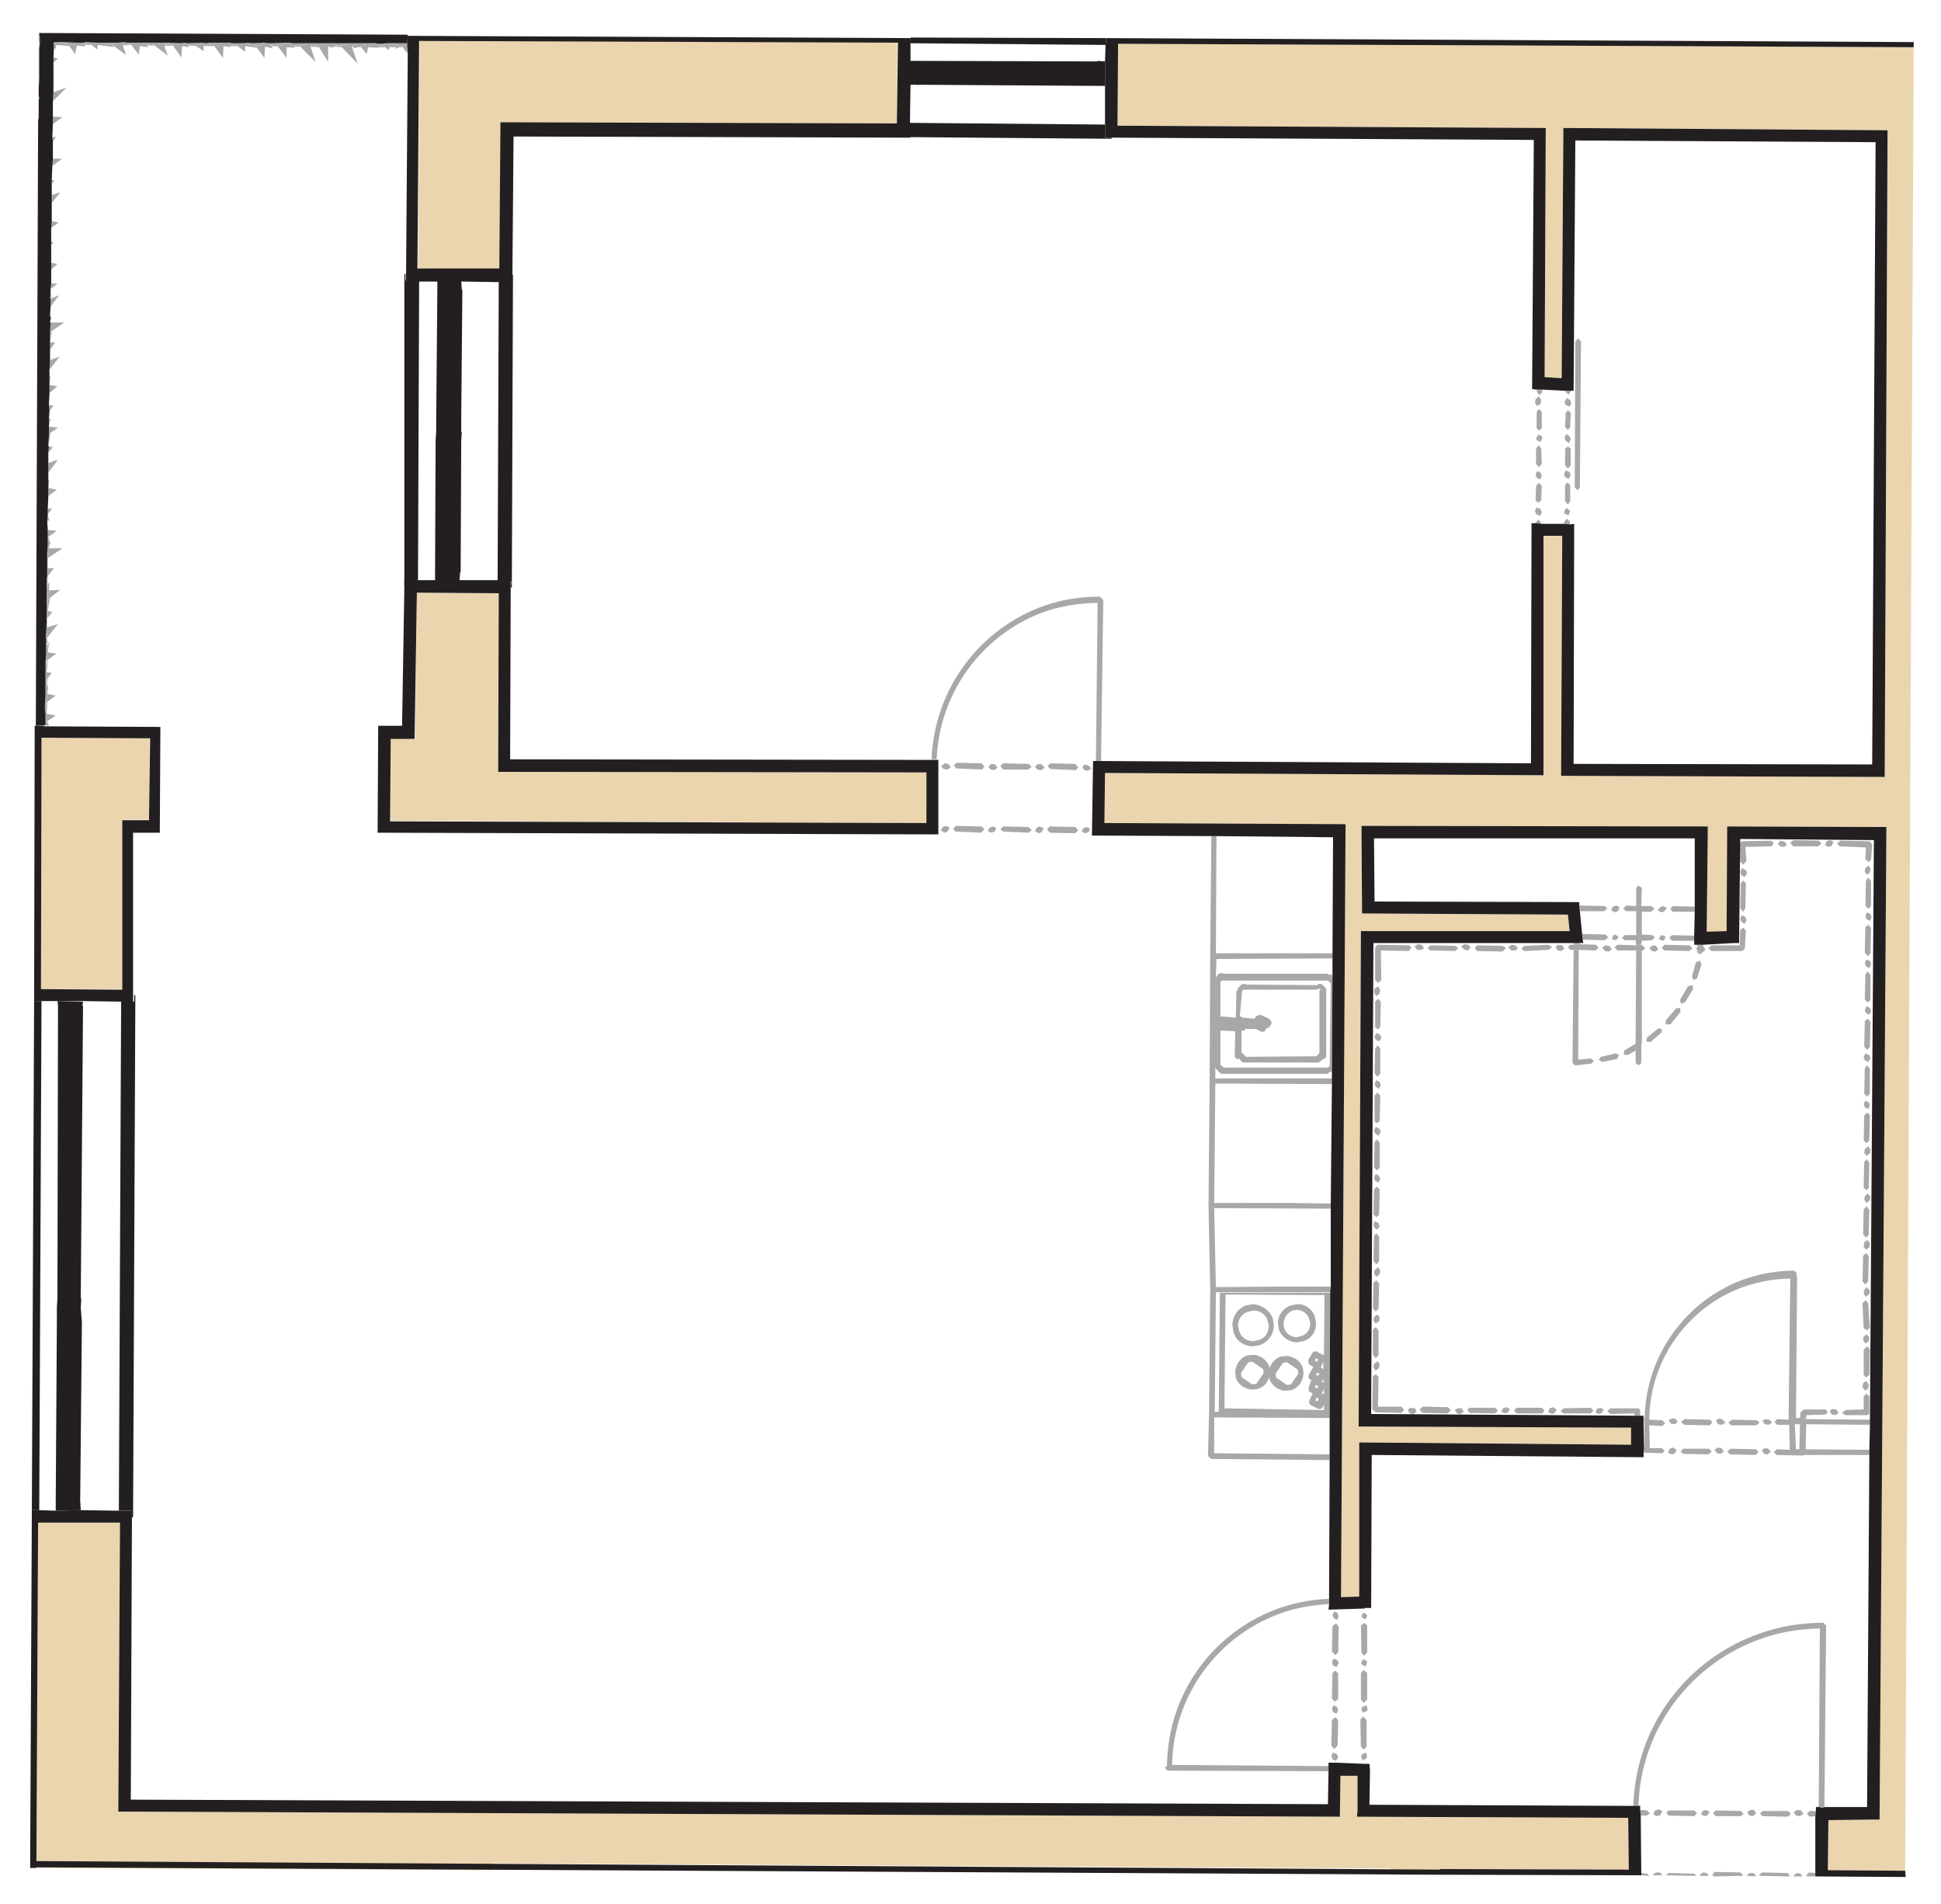 <?xml version="1.0" encoding="utf-8"?>
<!-- Generator: Adobe Illustrator 27.9.3, SVG Export Plug-In . SVG Version: 9.03 Build 53313)  -->
<svg version="1.2" baseProfile="tiny" id="Vrstva_1"
	 xmlns="http://www.w3.org/2000/svg" xmlns:xlink="http://www.w3.org/1999/xlink" x="0px" y="0px" viewBox="0 0 34.13 33.48"
	 overflow="visible" xml:space="preserve">
<g id="Byty" display="none">
</g>
<g id="Vrstva_4">
	<g>
		<polygon fill="none" points="8.13,5.1 8.13,5.1 8.11,7.39 8.11,7.39 8.11,7.58 8.1,7.58 8.12,7.59 8.11,7.75 8.1,10.06 
			8.09,10.06 8.09,10.07 8.08,10.21 8.75,10.21 8.77,4.95 8.11,4.94 8.12,5.09 		"/>
		<polygon fill="none" points="22.63,23.95 22.57,23.96 22.42,24.15 22.43,24.21 22.63,24.36 22.63,24.36 22.63,24.36 22.7,24.34 
			22.83,24.15 22.82,24.08 		"/>
		<path fill="none" d="M23.24,24.73l-0.03,0.02l-0.04,0l-0.12-0.08l-0.02-0.03l0-0.04l0.06-0.13l-0.05-0.02l-0.02-0.03l0-0.03
			l0.07-0.13l0.02-0.01l-0.04-0.02l-0.02-0.03l0-0.04l0.07-0.13l0.02-0.01l-0.08-0.05l-0.02-0.07l0.07-0.14l0.03-0.02l0.04,0
			l0.13,0.07l0,0l0,0.01l0.01-1.07l-1.74-0.01l-0.02,2l1.74,0.01l0-0.09L23.24,24.73z M22.47,23.27L22.47,23.27
			c0-0.15,0.1-0.28,0.23-0.32l0.11-0.02l0,0l0,0c0.15,0,0.27,0.1,0.31,0.22l0.02,0.11l0,0l0,0l0,0l0,0c0,0.15-0.09,0.27-0.22,0.32
			l-0.11,0.02l0,0l0,0l0,0l0,0c-0.15,0-0.28-0.1-0.32-0.23L22.47,23.27z M21.66,23.31c0-0.16,0.1-0.3,0.24-0.35l0.12-0.02l0,0l0,0
			l0,0c0.16,0,0.3,0.1,0.35,0.25l0.02,0.12c0,0.16-0.1,0.3-0.25,0.35l-0.12,0.02l0,0l0,0l0,0c-0.16,0-0.3-0.1-0.35-0.25L21.66,23.31
			z M22.12,24.42l-0.1,0.01l0,0l0,0l0,0l0,0c-0.14,0-0.24-0.09-0.28-0.21l-0.01-0.1l0,0l0,0l0,0l0,0c0-0.14,0.08-0.25,0.21-0.29
			l0.1-0.01l0,0l0,0c0.14,0,0.25,0.08,0.29,0.21l0.01,0.1l0,0C22.32,24.27,22.25,24.38,22.12,24.42z M22.73,24.44l-0.1,0.01l0,0l0,0
			l0,0l0,0l0,0c-0.14,0-0.25-0.08-0.29-0.21l-0.01-0.1c0-0.14,0.08-0.25,0.21-0.29l0.1-0.01l0,0l0,0c0.14,0,0.25,0.08,0.29,0.21
			l0.01,0.1C22.93,24.29,22.85,24.4,22.73,24.44z"/>
		<polygon fill="none" points="23.39,22.73 23.37,24.82 23.35,24.84 23.38,24.84 23.39,22.71 23.38,22.72 		"/>
		<path fill="none" d="M22.58,23.34c0.03,0.09,0.12,0.16,0.22,0.16l0,0l0,0l0.08-0.02c0.09-0.03,0.16-0.12,0.16-0.22l0,0l-0.02-0.08
			c-0.03-0.09-0.12-0.16-0.22-0.16l0,0l-0.07,0.01c-0.09,0.03-0.16,0.12-0.16,0.22L22.58,23.34z"/>
		<polygon fill="none" points="21.38,22.63 22.42,22.62 23.4,22.62 23.4,21.25 21.35,21.24 		"/>
		<polygon fill="none" points="22.21,24.06 22.03,23.93 22.03,23.93 22.02,23.93 21.96,23.94 21.82,24.13 21.82,24.13 21.83,24.21 
			22.02,24.34 22.02,24.34 22.02,24.34 22.09,24.33 22.23,24.13 		"/>
		<polygon fill="none" points="7.65,10.21 7.65,10.06 7.66,7.74 7.66,7.74 7.66,7.74 7.67,7.58 7.67,7.39 7.67,7.39 7.67,7.39 
			7.69,5.11 7.69,5.11 7.69,4.94 7.37,4.94 7.35,10.2 		"/>
		<polygon fill="none" points="21.35,21.15 22.71,21.15 23.4,21.16 23.42,19.06 21.37,19.05 		"/>
		<polygon fill="none" points="21.38,17.19 21.46,17.11 21.52,17.11 21.53,17.12 23.35,17.12 23.37,17.14 23.4,17.14 23.43,17.16 
			23.43,16.85 21.39,16.86 		"/>
		<polygon fill="none" points="22.45,16.76 23.43,16.76 23.44,14.72 21.39,14.7 21.38,16.76 		"/>
		<path fill="none" d="M9,10.32l-0.02,0.02l-0.01,3.01l7.4,0.02c0.05-1.26,0.87-2.32,2.01-2.71c0.3-0.1,0.62-0.16,0.95-0.15l0.01,0
			l0,0.01l0,0l0.05,0.05l-0.01,0l-0.02,2.81l7.54,0.04l0-4.21l0.07,0l0-0.03l0.06-0.04l0.04,0.06l0,0.02l0.41,0.01l0-0.04l0.04-0.06
			l0.06,0.04l0.01,0.05l0.07,0l-0.02,4.21l5.26,0.02l0.06-10.95l-5.28-0.03l-0.03,4.4l-0.02,0l0,0.01l-0.04,0.06l-0.06-0.04
			l-0.01-0.02l-0.4-0.01l0,0.04l-0.04,0.06l-0.06-0.04l-0.01-0.05l-0.08-0.01l0.02-4.38l-7.41-0.05l-0.02,0.02l-3.65-0.03
			l-0.02-0.02L9.02,2.37L9,4.82l0.02,0.02L9,10.32z M27.61,8.99l-0.03,0.06l-0.06-0.03L27.5,9l0.03-0.06l0.06,0.03L27.61,8.99z
			 M27.61,8.81l-0.05,0.05l-0.05-0.05l0-0.28l0.05-0.05l0.05,0.05L27.61,8.81z M27.7,6l0.05-0.05L27.8,6l-0.02,2.57l-0.05,0.05
			l-0.05-0.05L27.7,6z M27.51,7.06L27.55,7l0.06,0.03l0.02,0.06L27.6,7.15l-0.06-0.03L27.51,7.06z M27.53,7.26l0.05-0.05l0.05,0.05
			l-0.01,0.26l-0.05,0.05l-0.05-0.05L27.53,7.26z M27.51,7.7l0.03-0.06l0.06,0.03l0.02,0.06l-0.03,0.06l-0.06-0.03L27.51,7.7z
			 M27.52,7.89l0.05-0.05l0.05,0.05l0,0.28l-0.05,0.05l-0.05-0.05L27.52,7.89z M27.53,8.27L27.6,8.3l0.02,0.06l-0.03,0.06
			l-0.06-0.03L27.5,8.33L27.53,8.27z M27,7.02l0.06-0.04l0.04,0.06L27.1,7.11l-0.06,0.04L27,7.09L27,7.02z M27.02,7.24l0.05-0.05
			l0.05,0.05l0,0.28l-0.05,0.05l-0.05-0.05L27.02,7.24z M27.01,7.71l0.03-0.06l0.06,0.03l0.01,0.03l-0.03,0.06l-0.06-0.03
			L27.01,7.71z M27.01,7.88l0.05-0.05l0.05,0.05l0,0.28l-0.05,0.05l-0.05-0.05L27.01,7.88z M27,8.35l0.03-0.06l0.06,0.03l0.02,0.06
			l-0.03,0.06L27.02,8.4L27,8.35z M27.01,8.54l0.05-0.05l0.05,0.05L27.1,8.8l-0.05,0.05L27,8.8L27.01,8.54z M26.99,8.98l0.03-0.06
			l0.06,0.03l0.02,0.06l-0.03,0.06l-0.06-0.03L26.99,8.98z"/>
		<polygon fill="none" points="23.37,18.85 23.35,18.88 21.48,18.88 21.43,18.82 21.44,18.82 21.39,18.77 21.39,18.76 21.37,18.74 
			21.37,18.59 21.37,18.96 22.55,18.96 23.42,18.96 23.42,18.83 23.4,18.85 		"/>
		
			<rect x="23.13" y="24.58" transform="matrix(0.443 -0.897 0.897 0.443 -9.155 34.483)" fill="none" width="0.05" height="0.05"/>
		<polygon fill="none" points="23.4,17.28 23.35,17.23 21.49,17.23 21.49,17.22 21.46,17.24 21.47,17.85 21.49,17.85 21.72,17.87 
			21.72,17.88 21.72,17.88 21.74,17.87 21.74,17.41 21.76,17.4 21.76,17.38 21.84,17.3 21.9,17.3 21.91,17.31 23.16,17.31 
			23.17,17.29 23.23,17.29 23.31,17.37 23.31,17.44 23.3,17.44 23.31,18.57 23.31,18.57 23.3,18.59 23.28,18.61 23.27,18.62 
			23.26,18.62 23.26,18.61 23.26,18.61 23.21,18.66 23.2,18.66 23.18,18.68 21.86,18.68 21.81,18.63 21.81,18.62 21.79,18.6 
			21.77,18.62 21.72,18.56 21.73,18.13 21.73,18.13 21.47,18.12 21.47,18.11 21.48,18.72 21.53,18.77 23.33,18.77 23.37,18.74 		"/>
		<polygon fill="none" points="21.85,17.89 21.86,17.9 22.06,17.91 22.08,17.86 22.15,17.84 22.28,17.9 22.29,17.89 22.33,17.94 
			22.35,17.98 22.34,18.01 22.29,18.05 22.29,18.05 22.29,18.05 22.29,18.05 22.27,18.06 22.25,18.08 22.25,18.08 22.24,18.1 
			22.2,18.12 22.17,18.12 22.07,18.07 21.89,18.07 21.88,18.08 21.87,18.11 21.86,18.1 21.86,18.11 21.83,18.11 21.82,18.51 
			21.84,18.51 21.91,18.58 23.15,18.57 23.22,18.52 23.21,17.43 23.22,17.42 23.19,17.39 23.17,17.42 21.87,17.41 21.87,17.4 
			21.84,17.43 21.84,17.89 		"/>
		<polygon fill="none" points="23.11,23.92 23.16,23.94 23.18,23.9 23.14,23.88 		"/>
		<polygon fill="none" points="28.9,25.05 28.9,25.05 28.91,25.46 28.91,25.46 		"/>
		<polygon fill="none" points="31.66,25.04 31.56,25.04 31.58,25.48 31.65,25.48 		"/>
		<path fill="none" d="M20.62,31.04l2.75,0.02l0-0.06L23.48,31l0.5,0.02l0.11,0.01l0,0.1l0,0.61l4.64,0.02
			c0.05-1.42,0.97-2.61,2.25-3.04c0.34-0.12,0.71-0.18,1.09-0.18l0.05,0.05l0,0l0,0l-0.02,3.2l0.75,0l0.04-6.19l-1.18,0l0,0l0,0l0,0
			l0,0l0,0l-0.45-0.01l-0.05-0.05l0.05-0.05l0.23,0.01l-0.01-0.44l-0.21,0L31.22,25l0.05-0.05l0.2,0.01l0.03-2.48
			c-0.27,0.01-0.53,0.04-0.78,0.13c-0.98,0.33-1.69,1.26-1.71,2.35l0.23,0.01l0.05,0.05l-0.05,0.05l-0.23-0.01l0.01,0.41l0.21,0
			l0.05,0.05l-0.05,0.05l-0.32-0.01l0,0.05l-4.78-0.04l-0.01,2.68l-0.1,0l-0.01,0l-0.01,0l0-0.01l-0.63,0.02l0-0.09
			c-0.28,0.01-0.55,0.06-0.81,0.15C21.44,28.74,20.64,29.78,20.62,31.04z M30.04,25.57l-0.45-0.01l-0.05-0.05l0.05-0.05l0.46,0
			l0.05,0.05L30.04,25.57z M30.87,25.58l-0.45-0.01l-0.05-0.05l0.05-0.05l0.45,0.01l0.05,0.05L30.87,25.58z M31.04,24.95l0.07,0.01
			l0.04,0.06l-0.06,0.04l-0.07-0.01l-0.04-0.06L31.04,24.95z M31.14,25.52l-0.06,0.04l-0.07-0.01l-0.04-0.06l0.06-0.04l0.07,0.01
			L31.14,25.52z M30.45,24.96l0.45,0.01l0.05,0.05l-0.05,0.05l-0.45-0.01l-0.05-0.05L30.45,24.96z M30.22,24.94l0.07,0.01l0.04,0.06
			l-0.06,0.04l-0.07-0.01l-0.04-0.06L30.22,24.94z M30.31,25.52l-0.06,0.04l-0.07-0.01l-0.04-0.06l0.06-0.04l0.07,0.01L30.31,25.52z
			 M29.62,24.95l0.45,0.01l0.05,0.05l-0.05,0.05l-0.45-0.01L29.57,25L29.62,24.95z M29.39,24.94l0.07,0.01L29.5,25l-0.06,0.04
			l-0.07-0.01l-0.04-0.06L29.39,24.94z M29.36,25.47l0.06-0.02l0.06,0.03l-0.03,0.06l-0.06,0.02l-0.06-0.03L29.36,25.47z
			 M24.02,30.92l-0.07,0.02l-0.02-0.07l0.02-0.04l0.07-0.02l0.02,0.07L24.02,30.92z M24.03,30.71l-0.05,0.05l-0.05-0.05l0-0.47
			l0.05-0.05l0.05,0.05L24.03,30.71z M24.05,30.06l-0.02,0.04l-0.07,0.02l-0.02-0.07l0.02-0.04L24.02,30L24.05,30.06z M23.94,28.41
			l0.03-0.06l0.06,0.03l0.01,0.03l-0.03,0.06l-0.06-0.03L23.94,28.41z M23.93,28.58l0.05-0.05l0.05,0.05l0,0.47l-0.05,0.05
			l-0.05-0.05L23.93,28.58z M23.93,29.24l0.03-0.06l0.06,0.03l0.01,0.03l-0.03,0.06l-0.06-0.03L23.93,29.24z M23.98,29.36l0.05,0.05
			l0,0.47l-0.05,0.05l-0.05-0.05l0-0.47L23.98,29.36z M23.43,28.39l0.03-0.06l0.06,0.03l0.02,0.06l-0.03,0.06l-0.06-0.03
			L23.43,28.39z M23.43,28.59l0.05-0.05l0.05,0.05l0.01,0.45l-0.05,0.05l-0.05-0.05L23.43,28.59z M23.42,29.22l0.03-0.06l0.06,0.03
			l0.02,0.06l-0.03,0.06l-0.06-0.03L23.42,29.22z M23.43,29.42l0.05-0.05l0.05,0.05l-0.01,0.45l-0.05,0.05l-0.05-0.05L23.43,29.42z
			 M23.42,30.04l0.03-0.06l0.06,0.03l0.02,0.06l-0.03,0.06l-0.06-0.03L23.42,30.04z M23.42,30.24l0.05-0.05l0.05,0.05l-0.01,0.45
			l-0.05,0.05l-0.05-0.05L23.42,30.24z M23.51,30.84l0.02,0.06l-0.03,0.06l-0.06-0.03l-0.02-0.06l0.03-0.06L23.51,30.84z"/>
		<polygon fill="none" points="19.43,1.51 19.29,1.51 16.15,1.49 16.14,1.5 16.13,1.49 15.99,1.49 15.99,2.16 19.43,2.19 		"/>
		
			<rect x="22.05" y="24.23" transform="matrix(8.121795e-03 -1 1 8.121795e-03 -3.065 47.409)" fill="none" width="0.63" height="2.03"/>
		<polygon fill="none" points="31.74,25.48 32.87,25.49 32.88,25.05 31.75,25.04 		"/>
		<path fill="none" d="M30.69,22.5c0.27-0.09,0.56-0.14,0.85-0.14l0.05,0.05l-0.02,0.02l0.02,0.03l-0.02,2.49l0.09,0l0-0.12
			l0.05-0.05l0.38,0.01l0.05,0.05l-0.05,0.05l-0.34,0l0,0.06l1.12,0.01l0.07-10.19l-2.36-0.01l-0.01,1.84l-0.1,0l-0.53,0.02l0,0.03
			l0,0l0.04,0.06l-0.05,0.04l0,0.01l-0.05,0.05l-0.05-0.05l0-0.03l-0.02-0.03l0.03-0.02l0-0.05l-0.05,0l0-0.06l-0.39,0l-0.05-0.05
			l0.05-0.05l0.39,0l0-0.41l-0.38-0.01l-0.05-0.05l0.05-0.05l0.38,0.01l0.01-1.19l-5.64-0.01l0,1.1l3.61,0.01l0.01,0.06l0.44,0.01
			l0.05,0.05l-0.05,0.05l-0.42,0l0.04,0.4l0.4,0.01l0.05,0.05l-0.05,0.05l-0.39,0l0.01,0.06l-0.06,0l0,0.02l0.3,0l0.05,0.05
			l-0.05,0.05l-0.3,0l-0.02,1.92L28,18.6l0.06,0.04l-0.04,0.06l-0.27,0.03l0,0l0,0l-0.02-0.03l-0.03-0.02l0,0l0,0l0.02-1.98l-0.05,0
			l-0.05-0.05l0.05-0.05l0.05,0l0-0.02l-3.52-0.01l-0.04,8.28l4.63,0.02l0-0.03l-0.42,0.01l-0.05-0.05l0.05-0.05l0.47,0l0.04,0.02
			l0.01,0.04l0,0.09l0.06,0l0,0.06l0.01,0C28.93,23.81,29.66,22.85,30.69,22.5z M29.22,18.15l-0.2,0.16l-0.07-0.01l0.01-0.07
			l0.2-0.16l0.07,0.01L29.22,18.15z M29.55,17.79l-0.18,0.22l-0.07,0l0-0.07l0.18-0.22l0.07,0L29.55,17.79z M29,16.67l0.06-0.04
			l0.07,0.01l0.04,0.06l-0.06,0.04l-0.07-0.01L29,16.67z M29.77,17.39l-0.14,0.24l-0.07,0.01l-0.01-0.07l0.14-0.24l0.07-0.01
			L29.77,17.39z M32.28,24.88l-0.07-0.01l-0.04-0.06l0.06-0.04l0.07,0.01l0.04,0.06L32.28,24.88z M32.85,24.41l-0.06,0.04
			l-0.04-0.06l0.01-0.07l0.06-0.04l0.04,0.06L32.85,24.41z M32.87,24.17l-0.05,0.05l-0.05-0.05l0.01-0.45l0.05-0.05l0.05,0.05
			L32.87,24.17z M32.86,23.58l-0.06,0.04l-0.04-0.06l0.01-0.07l0.06-0.04l0.04,0.06L32.86,23.58z M32.88,23.34l-0.05,0.05
			l-0.05-0.05l-0.02-0.44l0.05-0.05l0.05,0.05L32.88,23.34z M32.87,22.75l-0.06,0.04l-0.04-0.06l0.01-0.07l0.06-0.04l0.04,0.06
			L32.87,22.75z M32.85,22.53l-0.05,0.05l-0.05-0.05l0.01-0.45l0.05-0.05l0.05,0.05L32.85,22.53z M32.87,21.93l-0.06,0.04
			l-0.04-0.06l0.01-0.07l0.06-0.04l0.04,0.06L32.87,21.93z M32.86,21.71l-0.05,0.05l-0.05-0.06l0.01-0.45l0.05-0.05l0.05,0.05
			L32.86,21.71z M32.88,21.1l-0.06,0.04l-0.04-0.06l0.01-0.07l0.06-0.04l0.04,0.06L32.88,21.1z M32.86,20.88l-0.05,0.05l-0.05-0.05
			l0.01-0.45l0.05-0.05l0.05,0.05L32.86,20.88z M32.88,20.28l-0.06,0.04l-0.04-0.06l0.01-0.07l0.06-0.04l0.04,0.06L32.88,20.28z
			 M32.87,20.05l-0.05,0.05l-0.05-0.05l0.01-0.45l0.05-0.05l0.05,0.05L32.87,20.05z M32.89,18.61l-0.03,0.06l-0.06-0.03l-0.02-0.06
			l0.03-0.06l0.06,0.03L32.89,18.61z M32.88,18.41l-0.05,0.05l-0.05-0.05l0.01-0.45l0.05-0.05l0.05,0.05L32.88,18.41z M32.9,17.78
			l-0.03,0.06l-0.06-0.03l-0.02-0.06l0.03-0.06l0.06,0.03L32.9,17.78z M32.89,17.58l-0.05,0.05l-0.05-0.05l0.01-0.45l0.05-0.05
			l0.05,0.05L32.89,17.58z M32.91,16.13l-0.03,0.06l-0.06-0.03L32.8,16.1l0.03-0.06l0.06,0.03L32.91,16.13z M32.9,15.93l-0.05,0.05
			l-0.05-0.05l0.01-0.45l0.05-0.05l0.05,0.05L32.9,15.93z M32.88,15.34l-0.06,0.04l-0.04-0.06l0.01-0.07l0.06-0.04l0.04,0.06
			L32.88,15.34z M32.36,14.78l0.51,0.02l0.04,0.02l0.01,0.04l-0.01,0.26l-0.05,0.05l-0.05-0.05l0.01-0.2l-0.46-0.01l-0.05-0.05
			L32.36,14.78z M32.85,16.26l0.05,0.05l-0.01,0.45l-0.05,0.05l-0.05-0.05l0.01-0.45L32.85,16.26z M32.12,14.79l0.06-0.02l0.06,0.03
			l-0.03,0.06l-0.06,0.02l-0.06-0.03L32.12,14.79z M32.79,16.93l0.03-0.06l0.06,0.03l0.02,0.06l-0.04,0.07l-0.06-0.03L32.79,16.93z
			 M31.53,14.77l0.45,0.01l0.05,0.05l-0.05,0.05l-0.45-0.01l-0.05-0.05L31.53,14.77z M32.83,18.73l0.05,0.05l0,0.46l-0.05,0.05
			l-0.05-0.05l0.01-0.45L32.83,18.73z M31.31,14.78l0.07,0.01l0.04,0.06l-0.06,0.04l-0.07-0.01l-0.04-0.06L31.31,14.78z
			 M32.77,19.41l0.03-0.06l0.06,0.03l0.02,0.06l-0.03,0.06l-0.06-0.03L32.77,19.41z M30.59,14.84l0.01-0.03l0.04-0.01l0.5-0.01l0,0
			l0.05,0.05l-0.05,0.05l-0.45,0.01l0,0.26l-0.05,0.05l-0.05-0.05L30.59,14.84z M30.6,15.33l0.03-0.06l0.06,0.03l0.02,0.06
			l-0.03,0.06l-0.06-0.03L30.6,15.33z M30.61,15.53l0.05-0.05l0.05,0.05l-0.01,0.45l-0.05,0.05l-0.05-0.05L30.61,15.53z M30.6,16.15
			l0.03-0.06l0.06,0.03l0.02,0.06l-0.03,0.06l-0.06-0.03L30.6,16.15z M30.09,16.62l0.49,0l0.01-0.27l0.05-0.05l0.05,0.05l-0.02,0.32
			l-0.03,0.02l-0.03,0.02l-0.54-0.01l-0.05-0.05L30.09,16.62z M32.77,24.78l0-0.23l0.05-0.05l0.05,0.05l0.01,0.28l-0.02,0.04
			l-0.04,0.01l-0.38,0l0,0l-0.05-0.05l0.05-0.05L32.77,24.78z M29.92,16.95l-0.07,0.25l-0.06,0.03l-0.03-0.06l0.07-0.25l0.06-0.03
			L29.92,16.95z M29.71,16.62l0.05,0.05l-0.05,0.05l-0.45-0.01l-0.05-0.05l0.05-0.05L29.71,16.62z M29.19,15.95l0.06-0.02l0.06,0.03
			l-0.03,0.06l-0.06,0.02l-0.06-0.03L29.19,15.95z M29.26,16.53l-0.03,0.01l-0.06-0.03l0.03-0.06l0.03-0.01l0.06,0.03L29.26,16.53z
			 M28.36,15.94l0.06-0.02l0.06,0.03l-0.03,0.06l-0.06,0.02L28.33,16L28.36,15.94z M28.37,16.44l0.03-0.01l0.06,0.03l-0.03,0.05
			l-0.03,0.01l-0.06-0.03L28.37,16.44z M28.23,16.62l0.07,0.01l0.04,0.06l-0.06,0.04l-0.07-0.01l-0.04-0.06L28.23,16.62z
			 M28.56,18.47l0.19-0.12l0.01-1.63l-0.33,0l-0.05-0.05l0.05-0.05l0.32,0.01l0.01-0.08l-0.19,0l-0.04-0.07l0.05-0.05l0.19,0l0-0.41
			l-0.18,0l-0.05-0.05l0.05-0.05l0.17,0.01l0-0.32l0.05-0.05l0.05,0.05l0,0.32l0.17,0.01l0.05,0.05l-0.05,0.05l-0.17-0.01l0,0.4
			l0.18,0l0.05,0.05l-0.05,0.05l-0.18,0l0,0.09l0.02,0l0.05,0.05l-0.05,0.05l-0.02,0l0,1.62l0.01,0l-0.01,0.03l0,0.32l-0.05,0.05
			l-0.05-0.05l0-0.22l-0.14,0.09l-0.07-0.02L28.56,18.47z M28.15,18.58l0.27-0.06l0.06,0.04l-0.04,0.06l-0.27,0.06l-0.06-0.04
			L28.15,18.58z M27.4,16.61l0.07,0.01l0.04,0.06l-0.06,0.04l-0.07-0.01l-0.04-0.06L27.4,16.61z M26.8,16.63l0.44-0.02l0.05,0.05
			l-0.05,0.05l-0.44,0.02l-0.05-0.05L26.8,16.63z M26.58,16.61l0.07,0.01l0.04,0.06l-0.06,0.04l-0.07-0.01l-0.04-0.06L26.58,16.61z
			 M24.93,16.6L25,16.61l0.04,0.06l-0.06,0.04l-0.07-0.01l-0.04-0.06L24.93,16.6z M24.18,16.66L24.18,16.66L24.18,16.66l0.02-0.03
			l0.02-0.03l0,0l0,0l0.54,0.01l0.05,0.05l-0.05,0.05l-0.49,0l0.01,0.52l-0.05,0.05l-0.05-0.05L24.18,16.66z M24.17,17.38l0.06-0.04
			l0.04,0.06l-0.01,0.07l-0.06,0.04l-0.04-0.06L24.17,17.38z M24.17,18.23l0.03-0.06l0.06,0.03l0.02,0.06l-0.03,0.06l-0.06-0.03
			L24.17,18.23z M24.18,18.44l0.05-0.05l0.05,0.05l-0.01,0.45l-0.05,0.05l-0.05-0.05L24.18,18.44z M24.17,19.05l0.03-0.06l0.06,0.03
			l0.02,0.06l-0.03,0.06l-0.06-0.03L24.17,19.05z M24.17,19.26l0.05-0.05l0.05,0.05l-0.01,0.45l-0.05,0.05l-0.05-0.05L24.17,19.26z
			 M24.16,19.88l0.03-0.06l0.06,0.03l0.02,0.06l-0.03,0.06l-0.06-0.03L24.16,19.88z M24.17,20.08l0.05-0.05l0.05,0.05l-0.01,0.45
			l-0.05,0.05l-0.05-0.05L24.17,20.08z M24.16,20.7l0.03-0.06l0.06,0.03l0.02,0.06l-0.03,0.06l-0.06-0.03L24.16,20.7z M24.16,20.91
			l0.05-0.05l0.05,0.05l-0.01,0.45L24.2,21.4l-0.05-0.05L24.16,20.91z M24.15,21.53l0.03-0.06l0.06,0.03l0.02,0.06l-0.03,0.06
			l-0.06-0.03L24.15,21.53z M24.16,21.73l0.05-0.05l0.05,0.05l-0.01,0.45l-0.05,0.05l-0.05-0.05L24.16,21.73z M24.17,22.33
			l0.06-0.04l0.04,0.06l-0.01,0.07l-0.06,0.04l-0.04-0.06L24.17,22.33z M24.15,22.55l0.05-0.05l0.05,0.05L24.24,23l-0.05,0.05
			L24.14,23L24.15,22.55z M24.16,23.15l0.06-0.04l0.04,0.06l-0.01,0.07l-0.06,0.04l-0.04-0.06L24.16,23.15z M24.16,23.98l0.06-0.04
			l0.04,0.06l-0.01,0.07l-0.06,0.04l-0.04-0.06L24.16,23.98z M24.64,24.84l-0.45-0.01l-0.05-0.05l0-0.57l0,0l0.05-0.05l0.05,0.05
			l0,0.52l0.39,0l0.05,0.05L24.64,24.84z M24.24,23.83l-0.05,0.05l-0.05-0.05l0.01-0.45l0.05-0.05l0.05,0.05L24.24,23.83z
			 M24.86,24.86l-0.07-0.01l-0.04-0.06l0.06-0.04l0.07,0.01l0.04,0.06L24.86,24.86z M25.46,24.85l-0.45-0.01l-0.05-0.05l0.05-0.05
			l0.45,0.01l0.05,0.05L25.46,24.85z M25.68,24.86l-0.07-0.01l-0.04-0.06l0.06-0.04l0.07,0.01l0.04,0.06L25.68,24.86z M26.29,24.85
			l-0.45-0.01l-0.05-0.05l0.05-0.05l0.45,0.01l0.05,0.05L26.29,24.85z M26.52,24.83l-0.06,0.02l-0.06-0.03l0.03-0.06l0.06-0.02
			l0.06,0.03L26.52,24.83z M24.23,18.1l-0.05-0.05l0.01-0.45l0.05-0.05l0.05,0.05l-0.01,0.45L24.23,18.1z M27.12,24.85l-0.45-0.01
			l-0.05-0.05l0.05-0.05l0.45,0.01l0.05,0.05L27.12,24.85z M27.34,24.84l-0.06,0.02l-0.06-0.03l0.03-0.06l0.06-0.02l0.06,0.03
			L27.34,24.84z M27.97,24.85l-0.47,0l-0.05-0.05l0.05-0.05l0.47,0l0.05,0.05L27.97,24.85z M28.17,24.84l-0.06,0.02l-0.06-0.03
			l0.03-0.06l0.06-0.02l0.06,0.03L28.17,24.84z M25.59,16.72l-0.45-0.01l-0.05-0.05l0.05-0.05l0.45,0.01l0.05,0.05L25.59,16.72z
			 M25.81,16.71l-0.07-0.01l-0.04-0.06l0.06-0.04l0.07,0.01l0.04,0.06L25.81,16.71z M25.97,16.72l-0.05-0.05l0.05-0.05l0.45,0.01
			l0.05,0.05l-0.05,0.05L25.97,16.72z"/>
		<polygon fill="none" points="23.23,24.04 23.22,24.04 23.27,24.07 23.28,23.94 		"/>
		<polygon fill="none" points="23.27,24.23 23.25,24.28 23.24,24.29 23.28,24.31 		"/>
		
			<rect x="23.14" y="24.13" transform="matrix(0.443 -0.897 0.897 0.443 -8.751 34.241)" fill="none" width="0.05" height="0.05"/>
		<polygon fill="none" points="23.24,24.5 23.27,24.52 23.27,24.42 		"/>
		<polygon fill="none" points="21.43,24.81 21.43,24.81 21.44,22.72 21.38,22.72 21.36,24.82 21.43,24.82 		"/>
		<polygon fill="none" points="19.29,1.08 19.3,1.07 19.43,1.08 19.44,0.79 16,0.76 16,1.07 		"/>
		<polygon fill="none" points="23.17,24.42 23.18,24.37 23.14,24.35 23.12,24.39 		"/>
		<path fill="none" d="M22.03,23.58l0.09-0.02c0.1-0.04,0.18-0.13,0.18-0.25l-0.02-0.09c-0.04-0.1-0.13-0.18-0.25-0.18l-0.09,0.02
			c-0.1,0.04-0.18,0.13-0.18,0.25l0.02,0.09C21.81,23.49,21.91,23.58,22.03,23.58z"/>
		<polygon fill="none" points="1.45,17.68 1.46,17.69 1.42,22.83 1.43,22.83 1.43,22.83 1.42,22.99 1.44,23.25 1.44,23.26 
			1.44,23.26 1.41,26.38 1.41,26.38 1.42,26.55 2.09,26.56 2.13,17.61 1.46,17.61 		"/>
		<path fill="none" d="M2.34,26.67l-0.02,0.02L2.3,31.63l21.05,0.08l0.01-0.57l-2.83-0.01l-0.05-0.05l0.04-0.03
			c0.02-1.29,0.86-2.39,2.01-2.78c0.27-0.09,0.55-0.13,0.84-0.15l0.01-2.45l-2.08-0.01l-0.05-0.05l0.01-0.73l0,0l0,0l0.02-2.19l0,0
			l-0.03-1.48l0,0l0,0l0,0l0,0l0,0l0.02-2.19l0,0l0,0l0,0l0,0l0,0l0.02-2.19l0,0l0,0l0,0l0,0l0.01-2.12l-2.08-0.01l0.02-1.32l0.05,0
			l0.01-2.76c-0.3,0.01-0.6,0.06-0.88,0.15c-1.1,0.37-1.89,1.39-1.94,2.61l0.04,0l0,1.19l0,0.1l-9.86-0.03l0.01-1.88l0.1,0l0.32,0
			l0.04-2.44L7.1,10.3l0.01-5.48L7.13,4.8l0.03-3.86L7.08,0.82l-0.06,0L6.95,0.85l0-0.02l-0.1,0L6.84,0.87L6.78,0.82l-0.12,0
			L6.65,0.82l0,0.01l-0.18,0L6.45,0.95l-0.1-0.13l-0.06,0L6.21,0.85l0-0.02l-0.02,0l0.1,0.28L6,0.82l-0.15,0l0.01,0.02l-0.1-0.02
			l0,0.26L5.6,0.82L5.46,0.81l0.09,0.27L5.28,0.82l-0.12,0l0.02,0.03L5.04,0.82l0,0.19l-0.15-0.2L4.77,0.81L4.8,0.85L4.66,0.82
			l0,0.2L4.53,0.83L4.32,0.81l0,0.09L4.19,0.8L4.05,0.8l0.02,0.03L3.93,0.81l-0.01,0.2L3.77,0.81l-0.19,0l0,0.09L3.45,0.81l-0.14,0
			l0.02,0.02L3.2,0.81l-0.01,0.2l-0.15-0.2l-0.15,0l0.06,0.17L2.71,0.81l-0.14,0l0.02,0.03L2.44,0.81L2.42,0.97L2.3,0.8l-0.15,0
			l0.06,0.18L1.98,0.79l-0.02,0L2,0.82L1.71,0.79l0,0.09l-0.1-0.08l-0.13,0L1.5,0.82L1.35,0.8L1.32,0.95l-0.1-0.14L0.99,0.79
			L0.98,0.87L0.94,0.84l0,0.18l0.08,0.02L0.93,1.09l0,0.27l0.01,0.01L0.92,1.38L0.92,1.61l0.24-0.08L0.92,1.77l0,0.28l0.17,0
			L0.92,2.17l0,0.22l0.06,0L0.92,2.47l0,0.31l0.17,0.01L0.92,2.92l0,0.24l0.04,0.01L0.91,3.23l-0.01,0.2l0.14-0.05L0.91,3.57
			L0.91,3.89l0.12,0.02L0.9,4.01l0,0.24l0.04,0.01L0.9,4.3L0.89,4.62l0.12,0.01L0.9,4.74l0,0.24l0.11,0.02L0.89,5.08l0,0.09
			L0.9,5.22L0.88,5.23l0.01,0.02l0.15-0.05l-0.15,0.2L0.88,5.53L0.9,5.6L0.89,5.61l0,0.05l0,0.01l0.25,0L0.91,5.82l-0.03,0.2l0,0.01
			l0.09,0l-0.1,0.12l0,0.18l0.17-0.06L0.87,6.5l0,0.13L0.9,6.61L0.87,6.76l0,0l0.15,0.02L0.87,6.91l0,0.21l0.08,0.01l-0.07,0.1
			L0.86,7.37l0.03-0.02L0.86,7.5l0.16,0.02L0.89,7.61L0.85,7.84l0,0.01l0.08,0.02l-0.07,0.1L0.85,8.14l0.17-0.06L0.85,8.31
			L0.85,8.45l0.03-0.02L0.85,8.58L1,8.61L0.85,8.72l0,0.21l0.08,0.01l-0.07,0.1l0,0.02l0.03,0.09L0.84,9.17l0.01,0.15L1,9.34
			L0.85,9.44l0.04,0.12L0.87,9.57L0.86,9.64l0.24,0L0.84,9.81l0,0.18l0.11-0.01l-0.11,0.14l-0.01,0.14l0.03-0.03l-0.02,0.14l0.2,0
			l-0.18,0.13l-0.04,0.23l0.08,0.02l-0.09,0.11l0,0.16l0.2-0.07l-0.2,0.25l0,0.13l0.03-0.02l-0.02,0.14L1,11.48L0.83,11.6l-0.01,0.2
			l0.09,0.01l-0.08,0.12l0,0.13l0.03-0.02L0.83,12.2l0.15,0.02l-0.16,0.12l0,0.21l0.16,0.02l-0.14,0.1l0.03,0.08l2,0.01l-0.01,1.86
			l-0.1,0l-0.37,0l0,2.85l0.02,0.02L2.34,26.67z M17.49,14.62l-0.06,0.02l-0.06-0.03l0.03-0.06l0.06-0.02l0.06,0.03L17.49,14.62z
			 M18.09,14.64l-0.45-0.01l-0.05-0.05l0.05-0.05l0.45,0.01l0.05,0.05L18.09,14.64z M18.32,14.63l-0.06,0.02l-0.06-0.03l0.03-0.06
			l0.06-0.02l0.06,0.03L18.32,14.63z M18.9,14.65l-0.45-0.01l-0.05-0.05l0.05-0.05l0.45,0.01l0.05,0.05L18.9,14.65z M19.14,14.63
			l-0.06,0.02l-0.06-0.03l0.03-0.06l0.06-0.02l0.06,0.03L19.14,14.63z M19.07,13.44l0.07,0.01l0.04,0.06l-0.06,0.04l-0.07-0.01
			l-0.04-0.06L19.07,13.44z M18.47,13.42l0.45,0.01l0.05,0.05l-0.05,0.05l-0.45-0.01l-0.05-0.05L18.47,13.42z M18.25,13.43
			l0.07,0.01l0.04,0.06l-0.06,0.04l-0.07-0.01l-0.04-0.06L18.25,13.43z M17.64,13.42l0.45,0.01l0.05,0.05l-0.05,0.05l-0.45,0.01
			l-0.05-0.05L17.64,13.42z M17.43,13.43l0.07,0.01l0.04,0.06l-0.06,0.04l-0.07-0.01l-0.04-0.06L17.43,13.43z M16.82,13.41
			l0.45,0.01l0.05,0.05l-0.05,0.05l-0.45-0.01l-0.05-0.05L16.82,13.41z M16.61,13.42l0.07,0.01l0.04,0.06l-0.06,0.04l-0.07-0.01
			l-0.04-0.06L16.61,13.42z M16.81,14.52l0.45,0.01l0.05,0.05l-0.05,0.05l-0.45-0.01l-0.05-0.05L16.81,14.52z M16.58,14.54
			l0.06-0.02l0.06,0.03l-0.03,0.06l-0.06,0.02l-0.06-0.03L16.58,14.54z"/>
		<path fill="none" d="M31.81,32.92l0.12,0l0-0.99l-0.1,0l-0.05-0.05l0.05-0.05l0.11-0.01l0-0.06l0.06,0l0.02-3.14
			c-0.35,0-0.69,0.06-1,0.17c-1.24,0.42-2.14,1.58-2.19,2.95l0.02,0l0,0.07l0.12,0l0.05,0.05l-0.05,0.05l-0.12,0l0.01,1.01
			l0.11,0.01l0.03,0.04l0.07,0l-0.02-0.03l0.06-0.04l0.07,0.01l0.04,0.05l0.06,0l0.05-0.05l0.45,0.01l0.03,0.04l0.07,0l-0.02-0.02
			l0.06-0.04l0.07,0.01l0.04,0.05l0.09,0l-0.02-0.03l0.05-0.05l0.45,0.01l0.05,0.05l-0.02,0.02l0.09,0l-0.02-0.02l0.06-0.04
			l0.07,0.01l0.04,0.05l0.08,0.01l-0.02-0.03l0.05-0.05l0.45,0.01l0.05,0.05l-0.02,0.02l0.09,0l-0.02-0.02l0.06-0.04l0.07,0.01
			l0.04,0.05l0.08,0.01l-0.02-0.03L31.81,32.92z M31.6,31.82l0.07,0.01l0.04,0.06l-0.06,0.04l-0.07-0.01l-0.04-0.06L31.6,31.82z
			 M29.2,31.91l-0.06,0.02l-0.06-0.03l0.03-0.06l0.06-0.02l0.06,0.03L29.2,31.91z M29.79,31.93l-0.45-0.01l-0.05-0.05l0.05-0.05
			l0.45,0.01l0.05,0.05L29.79,31.93z M30.03,31.91l-0.06,0.02l-0.06-0.03l0.03-0.06l0.06-0.02l0.06,0.03L30.03,31.91z M30.61,31.93
			l-0.45-0.01l-0.05-0.05l0.05-0.05l0.45,0.01l0.05,0.05L30.61,31.93z M30.82,31.93l-0.07-0.01l-0.04-0.06l0.06-0.04l0.07,0.01
			l0.04,0.06L30.82,31.93z M30.99,31.93l-0.05-0.05l0.05-0.05l0.45,0.01l0.05,0.05l-0.05,0.05L30.99,31.93z"/>
		<polygon fill="none" points="0.98,26.38 0.98,26.38 0.98,26.38 1,23.26 1,23.26 1,22.98 1.01,22.98 1,22.98 1.01,22.82 
			1.02,17.68 1.02,17.68 1.01,17.6 0.73,17.6 0.69,26.55 0.98,26.56 		"/>
		<path fill="#A8A8A8" d="M23.39,22.73L23.39,22.73l-1.94,0l-0.02,2.09l0,0l0,0l0.01,0.01l1.92,0.02l0.02-0.02L23.39,22.73z
			 M23.27,24.07l-0.05-0.03l0.01-0.01l0.04-0.09L23.27,24.07z M23.16,23.94l-0.04-0.02l0.02-0.04l0.04,0.02L23.16,23.94z
			 M23.2,24.15l-0.02,0.04l-0.04-0.02l0.02-0.04L23.2,24.15z M23.25,24.28l0.02-0.04l0,0.07l-0.04-0.02L23.25,24.28z M23.24,24.5
			l0.04-0.08l0,0.09L23.24,24.5z M23.18,24.37l-0.02,0.04l-0.04-0.02l0.02-0.04L23.18,24.37z M23.15,24.57l0.04,0.02l-0.02,0.05
			l-0.04-0.02L23.15,24.57z M21.53,24.76l0.02-2l1.74,0.01l-0.01,1.07l0-0.01l0,0l-0.13-0.07l-0.04,0l-0.03,0.02L23,23.92l0.02,0.07
			l0.08,0.05l-0.02,0.01l-0.07,0.13l0,0.04l0.02,0.03l0.04,0.02l-0.02,0.01l-0.04,0.12l0,0.04l0.02,0.03l0.05,0.03l-0.06,0.13
			l0,0.04l0.02,0.03l0.14,0.07l0.04,0l0.03-0.02l0.03-0.05l0,0.09L21.53,24.76z"/>
		<path fill="#A8A8A8" d="M22.91,24.05c-0.04-0.12-0.15-0.2-0.29-0.21l0,0l0,0l-0.1,0.01c-0.12,0.04-0.21,0.16-0.21,0.29l0.01,0.1
			c0.04,0.12,0.16,0.21,0.29,0.21l0,0l0,0l0,0l0,0l0,0l0.1-0.01c0.12-0.04,0.2-0.15,0.21-0.29L22.91,24.05z M22.83,24.15l-0.13,0.19
			l-0.07,0.01l0,0l0,0l-0.19-0.13l-0.01-0.07l0.13-0.19l0.07-0.01l0,0l0.19,0.13L22.83,24.15z"/>
		<path fill="#A8A8A8" d="M22.81,23.6L22.81,23.6L22.81,23.6L22.81,23.6L22.81,23.6l0.11-0.02c0.13-0.04,0.23-0.17,0.22-0.32l0,0
			l0,0l0,0l0,0l-0.02-0.11c-0.04-0.13-0.17-0.23-0.31-0.22l0,0l0,0l-0.11,0.02c-0.13,0.04-0.23,0.17-0.23,0.32l0,0l0.02,0.11
			C22.53,23.5,22.66,23.6,22.81,23.6z M22.73,23.04l0.07-0.01l0,0c0.1,0,0.19,0.06,0.22,0.16l0.02,0.08l0,0
			c0,0.1-0.06,0.19-0.16,0.22l-0.08,0.02l0,0l0,0c-0.1,0-0.19-0.07-0.22-0.16l-0.01-0.07C22.57,23.16,22.64,23.08,22.73,23.04z"/>
		<path fill="#A8A8A8" d="M22.29,18.05L22.29,18.05L22.29,18.05z"/>
		<path fill="#A8A8A8" d="M22.03,23.67L22.03,23.67L22.03,23.67L22.03,23.67l0.12-0.02c0.14-0.05,0.25-0.18,0.25-0.35l-0.02-0.12
			c-0.05-0.14-0.19-0.24-0.35-0.25l0,0l0,0l0,0l-0.12,0.02c-0.14,0.05-0.24,0.19-0.24,0.35l0.02,0.12
			C21.73,23.57,21.87,23.67,22.03,23.67z M21.77,23.31c0-0.12,0.07-0.22,0.18-0.25l0.09-0.02c0.12,0,0.22,0.07,0.25,0.18l0.02,0.09
			c0,0.12-0.07,0.22-0.18,0.25l-0.09,0.02c-0.12,0-0.22-0.07-0.25-0.18L21.77,23.31z"/>
		<path fill="#A8A8A8" d="M22.33,24.13l-0.01-0.1c-0.04-0.12-0.16-0.21-0.29-0.21l0,0l0,0l-0.1,0.01c-0.12,0.04-0.2,0.15-0.21,0.29
			l0,0l0,0l0,0l0,0l0.01,0.1c0.04,0.12,0.15,0.2,0.28,0.21l0,0l0,0l0,0l0,0l0.1-0.01C22.25,24.38,22.32,24.27,22.33,24.13
			L22.33,24.13z M22.09,24.33l-0.07,0.01l0,0l0,0l-0.19-0.13l-0.01-0.07l0,0l0.13-0.19l0.07-0.01l0,0l0,0l0.19,0.13l0.01,0.07
			L22.09,24.33z"/>
		<path fill="#A8A8A8" d="M23.37,17.14l-0.02-0.02l-1.84,0l0-0.01l-0.07,0l-0.07,0.08l-0.01,1.41l0,0.16l0.02,0.02l0,0.01l0.05,0.05
			l-0.01,0l0.06,0.04l1.87,0l0.02-0.03l0.03,0l0.02-0.02l0.01-1.67l-0.02-0.03L23.37,17.14z M23.33,18.77l-1.81,0l-0.06-0.05l0-0.6
			l0,0l0.26,0.01l0,0l-0.01,0.45l0.05,0.05l0.02-0.02l0.03,0.02l-0.01,0l0.05,0.05l1.34,0l0.02-0.02l0.01,0l0.05-0.05l0,0l0,0.01
			l0,0l0.01,0l0.03-0.02l0-0.02l0.01,0l0-1.13l0,0l0-0.07l-0.08-0.08l-0.07,0l0,0.02l-1.26-0.01l0-0.01l-0.07,0l-0.08,0.08l0,0.03
			l-0.02,0.02l-0.01,0.46l-0.02,0l0,0l0,0l-0.23-0.02l-0.02,0.01l0-0.62l0.03-0.02l0,0l1.86,0l0.05,0.05l-0.02,1.46L23.33,18.77z
			 M21.84,17.43l0.02-0.03l0,0l1.3,0l0.03-0.02l0.03,0.02l-0.02,0.02l0,1.09l-0.05,0.06l-1.24,0.01l-0.07-0.07l-0.01,0l0-0.39
			l0.03,0l0.01,0l0.01,0.01l0.01-0.03l0.01-0.01l0.18,0l0.1,0.05l0.04,0l0.03-0.02l0.01-0.03l0,0l0.02-0.02l0.01,0.01l0.05-0.05
			l0.02-0.04l-0.01-0.04l-0.05-0.05l-0.01,0l-0.13-0.06l-0.07,0.02l-0.03,0.05l-0.22-0.02l-0.02-0.02l-0.02,0L21.84,17.43z"/>
		<polygon fill="#A8A8A8" points="27.62,8.18 27.62,7.89 27.57,7.85 27.52,7.89 27.52,8.18 27.57,8.24 		"/>
		<polygon fill="#A8A8A8" points="27.62,7.72 27.6,7.67 27.54,7.63 27.51,7.7 27.53,7.75 27.59,7.79 		"/>
		<polygon fill="#A8A8A8" points="27.52,8.39 27.58,8.42 27.62,8.36 27.6,8.3 27.53,8.27 27.5,8.33 		"/>
		<polygon fill="#A8A8A8" points="27.61,7.51 27.62,7.26 27.57,7.21 27.53,7.26 27.52,7.51 27.57,7.56 		"/>
		<polygon fill="#A8A8A8" points="27.09,7.1 27.1,7.03 27.06,6.97 27,7.02 26.99,7.08 27.03,7.14 		"/>
		<polygon fill="#A8A8A8" points="27.52,8.53 27.52,8.81 27.57,8.87 27.61,8.81 27.61,8.53 27.56,8.48 		"/>
		<polygon fill="#A8A8A8" points="27.5,9 27.51,9.03 27.58,9.06 27.61,8.99 27.6,8.97 27.54,8.93 		"/>
		<polygon fill="#A8A8A8" points="27.63,7.09 27.61,7.03 27.55,7 27.51,7.06 27.53,7.12 27.6,7.15 		"/>
		<polygon fill="#A8A8A8" points="27.74,8.62 27.78,8.57 27.8,6 27.75,5.95 27.7,6 27.69,8.57 		"/>
		<polygon fill="#A8A8A8" points="27.11,9.01 27.09,8.95 27.02,8.92 26.99,8.98 27.01,9.04 27.08,9.07 		"/>
		<path fill="#A8A8A8" d="M20.52,31.05l-0.04,0.03l0.05,0.05l2.83,0.01l0-0.09l-2.75-0.02c0.02-1.24,0.83-2.3,1.95-2.68
			c0.26-0.09,0.53-0.13,0.81-0.15l0-0.09c-0.29,0.01-0.57,0.06-0.84,0.15C21.36,28.66,20.53,29.75,20.52,31.05z"/>
		<polygon fill="#A8A8A8" points="27.1,8.8 27.11,8.54 27.06,8.49 27.01,8.54 27,8.8 27.05,8.84 		"/>
		<polygon fill="#A8A8A8" points="27.11,8.37 27.09,8.31 27.03,8.28 27,8.35 27.02,8.4 27.08,8.43 		"/>
		<polygon fill="#A8A8A8" points="27.12,7.7 27.11,7.67 27.05,7.64 27.01,7.71 27.02,7.74 27.09,7.77 		"/>
		<polygon fill="#A8A8A8" points="27.11,7.53 27.11,7.24 27.06,7.19 27.02,7.24 27.02,7.53 27.06,7.57 		"/>
		<polygon fill="#A8A8A8" points="23.43,30.93 23.49,30.96 23.53,30.9 23.51,30.84 23.44,30.81 23.41,30.87 		"/>
		<polygon fill="#A8A8A8" points="27.58,6.94 27.62,6.88 27.63,6.87 27.56,6.87 27.52,6.87 27.53,6.89 		"/>
		<polygon fill="#A8A8A8" points="24.04,29.23 24.03,29.2 23.97,29.17 23.93,29.24 23.94,29.26 24.01,29.3 		"/>
		<polygon fill="#A8A8A8" points="24.04,29.05 24.04,28.58 23.99,28.53 23.93,28.58 23.94,29.06 23.99,29.11 		"/>
		<polygon fill="#A8A8A8" points="23.98,29.94 24.04,29.88 24.04,29.41 23.98,29.36 23.93,29.41 23.93,29.88 		"/>
		<polygon fill="#A8A8A8" points="24,28.27 23.99,28.28 23.99,28.29 		"/>
		<polygon fill="#A8A8A8" points="23.92,30.23 23.93,30.71 23.98,30.76 24.03,30.71 24.03,30.24 23.97,30.18 		"/>
		<polygon fill="#A8A8A8" points="23.95,30.84 23.93,30.88 23.96,30.95 24.02,30.92 24.04,30.88 24.02,30.81 		"/>
		<polygon fill="#A8A8A8" points="23.94,30.05 23.96,30.11 24.02,30.09 24.05,30.06 24.03,29.98 23.95,30.01 		"/>
		<polygon fill="#A8A8A8" points="23.54,28.42 23.52,28.36 23.46,28.33 23.43,28.39 23.45,28.45 23.51,28.48 		"/>
		<polygon fill="#A8A8A8" points="24.04,28.41 24.03,28.38 23.97,28.35 23.94,28.41 23.95,28.44 24.01,28.47 		"/>
		<polygon fill="#A8A8A8" points="27.05,9.13 27.01,9.18 26.99,9.2 27.03,9.2 27.1,9.21 27.1,9.19 		"/>
		<polygon fill="#A8A8A8" points="27.55,9.12 27.5,9.18 27.51,9.21 27.61,9.22 27.6,9.16 		"/>
		<polygon fill="#A8A8A8" points="23.53,29.05 23.54,28.6 23.49,28.54 23.43,28.59 23.42,29.04 23.48,29.1 		"/>
		<polygon fill="#A8A8A8" points="23.52,30.69 23.53,30.24 23.48,30.19 23.42,30.24 23.41,30.69 23.46,30.75 		"/>
		<polygon fill="#A8A8A8" points="27.07,6.95 27.12,6.89 27.11,6.85 27.02,6.85 27.03,6.9 		"/>
		<polygon fill="#A8A8A8" points="23.54,29.24 23.52,29.19 23.45,29.16 23.42,29.22 23.44,29.28 23.5,29.31 		"/>
		<polygon fill="#A8A8A8" points="23.53,29.87 23.53,29.42 23.47,29.37 23.43,29.42 23.42,29.86 23.47,29.92 		"/>
		<polygon fill="#A8A8A8" points="23.53,30.07 23.51,30.01 23.45,29.98 23.42,30.04 23.44,30.1 23.5,30.13 		"/>
		<polygon fill="#A8A8A8" points="27.11,8.16 27.1,7.88 27.06,7.83 27.01,7.88 27.01,8.16 27.06,8.21 		"/>
		<polygon fill="#A8A8A8" points="29.86,16.73 29.84,16.7 29.84,16.74 29.89,16.78 29.94,16.74 29.95,16.73 29.93,16.74 		"/>
		<polygon fill="#A8A8A8" points="29.37,15.98 29.41,16.03 29.8,16.03 29.8,15.94 29.41,15.93 		"/>
		<polygon fill="#A8A8A8" points="29.88,16.63 29.95,16.64 29.95,16.61 29.84,16.61 29.85,16.66 		"/>
		<polygon fill="#A8A8A8" points="28.26,15.97 28.22,15.93 27.77,15.92 27.77,15.96 27.78,16.02 28.21,16.02 		"/>
		<polygon fill="#A8A8A8" points="29.75,17.17 29.78,17.23 29.84,17.2 29.92,16.95 29.89,16.89 29.82,16.92 		"/>
		<polygon fill="#A8A8A8" points="29.29,17.94 29.29,18.01 29.37,18.01 29.55,17.79 29.54,17.72 29.47,17.73 		"/>
		<polygon fill="#A8A8A8" points="29.54,17.58 29.56,17.65 29.63,17.62 29.77,17.39 29.76,17.32 29.68,17.34 		"/>
		<polygon fill="#A8A8A8" points="27.77,16.6 27.77,16.58 27.67,16.58 27.67,16.61 		"/>
		<polygon fill="#A8A8A8" points="28.96,18.24 28.95,18.31 29.02,18.32 29.22,18.15 29.22,18.09 29.16,18.08 		"/>
		<polygon fill="#A8A8A8" points="28.28,16.48 28.23,16.43 27.82,16.42 27.83,16.52 28.22,16.53 		"/>
		<polygon fill="#A8A8A8" points="29.27,16.02 29.31,15.96 29.24,15.93 29.19,15.95 29.15,16.01 29.22,16.04 		"/>
		<polygon fill="#A8A8A8" points="28.76,18.47 28.76,18.69 28.81,18.73 28.86,18.69 28.86,18.37 28.87,18.34 28.87,18.34 
			28.87,16.72 28.77,16.71 28.76,18.35 28.56,18.47 28.55,18.54 28.62,18.55 		"/>
		<polygon fill="#A8A8A8" points="28.43,18.62 28.47,18.55 28.41,18.52 28.15,18.58 28.11,18.63 28.17,18.67 		"/>
		<polygon fill="#A8A8A8" points="29.35,16.49 29.4,16.54 29.79,16.54 29.79,16.45 29.4,16.44 		"/>
		<polygon fill="#A8A8A8" points="29.2,16.45 29.17,16.51 29.23,16.54 29.26,16.53 29.29,16.47 29.23,16.44 		"/>
		<polygon fill="#A8A8A8" points="28.45,16.02 28.48,15.95 28.42,15.92 28.36,15.94 28.33,16 28.39,16.04 		"/>
		<polygon fill="#A8A8A8" points="28.87,16.54 29.05,16.53 29.1,16.48 29.05,16.44 28.87,16.43 28.87,16.03 29.03,16.03 
			29.09,15.98 29.04,15.93 28.86,15.93 28.87,15.61 28.81,15.57 28.77,15.61 28.77,15.93 28.6,15.92 28.54,15.97 28.59,16.02 
			28.77,16.02 28.77,16.44 28.57,16.44 28.52,16.49 28.57,16.53 28.76,16.53 28.77,16.62 28.86,16.61 		"/>
		<polygon fill="#A8A8A8" points="27.65,18.68 27.65,18.68 27.65,18.68 27.67,18.71 27.7,18.73 27.7,18.73 27.7,18.73 27.98,18.7 
			28.03,18.65 27.97,18.61 27.75,18.63 27.76,16.7 27.67,16.7 		"/>
		<polygon fill="#A8A8A8" points="28.43,16.52 28.46,16.47 28.4,16.43 28.37,16.44 28.34,16.51 28.4,16.53 		"/>
		<polygon fill="#A8A8A8" points="18.46,14.53 18.41,14.58 18.46,14.64 18.9,14.65 18.96,14.6 18.91,14.54 		"/>
		<polygon fill="#A8A8A8" points="18.23,14.55 18.2,14.61 18.26,14.65 18.32,14.63 18.35,14.56 18.28,14.53 		"/>
		<polygon fill="#A8A8A8" points="19.05,14.56 19.02,14.62 19.08,14.65 19.14,14.63 19.17,14.57 19.11,14.54 		"/>
		<polygon fill="#A8A8A8" points="18.92,13.54 18.96,13.49 18.91,13.43 18.47,13.42 18.42,13.47 18.47,13.52 		"/>
		<polygon fill="#A8A8A8" points="19.13,13.55 19.19,13.51 19.14,13.46 19.07,13.44 19.03,13.49 19.07,13.54 		"/>
		<path fill="#A8A8A8" d="M19.4,10.55l-0.05-0.05l0,0l0-0.01l-0.01,0c-0.34,0-0.66,0.05-0.95,0.15c-1.14,0.39-1.96,1.45-2.01,2.71
			l0.09,0c0.05-1.22,0.85-2.24,1.94-2.61C18.7,10.65,19,10.6,19.3,10.6l-0.03,2.79l0.09,0L19.4,10.55L19.4,10.55z"/>
		<polygon fill="#A8A8A8" points="17.4,14.55 17.37,14.61 17.43,14.64 17.49,14.62 17.52,14.56 17.46,14.53 		"/>
		<polygon fill="#A8A8A8" points="17.64,14.53 17.59,14.58 17.64,14.62 18.09,14.64 18.14,14.59 18.08,14.54 		"/>
		<polygon fill="#A8A8A8" points="17.27,13.53 17.31,13.48 17.26,13.42 16.82,13.41 16.77,13.46 16.82,13.51 		"/>
		<polygon fill="#A8A8A8" points="16.66,14.62 16.7,14.55 16.63,14.52 16.58,14.54 16.54,14.6 16.61,14.64 		"/>
		<polygon fill="#A8A8A8" points="18.08,13.53 18.14,13.48 18.09,13.43 17.64,13.42 17.59,13.47 17.64,13.53 		"/>
		<polygon fill="#A8A8A8" points="16.66,13.53 16.72,13.49 16.67,13.43 16.61,13.42 16.55,13.47 16.59,13.52 		"/>
		<polygon fill="#A8A8A8" points="17.48,13.54 17.54,13.5 17.5,13.44 17.43,13.43 17.38,13.48 17.42,13.53 		"/>
		<polygon fill="#A8A8A8" points="18.31,13.54 18.37,13.5 18.32,13.44 18.25,13.43 18.2,13.48 18.24,13.53 		"/>
		<polygon fill="#A8A8A8" points="17.25,14.64 17.31,14.58 17.26,14.53 16.81,14.52 16.76,14.57 16.8,14.62 		"/>
		<polygon fill="#A8A8A8" points="0.82,10.91 0.83,11.03 0.83,11.03 0.83,10.87 0.82,10.87 		"/>
		
			<rect x="0.83" y="11.21" transform="matrix(0.805 -0.594 0.594 0.805 -6.536 2.697)" fill="#A8A8A8" width="0.01" height="0.13"/>
		<rect x="0.84" y="9.16" fill="#A8A8A8" width="0" height="0.15"/>
		<rect x="0.84" y="9.04" fill="#A8A8A8" width="0" height="0.01"/>
		
			<rect x="0.72" y="11.71" transform="matrix(0.136 -0.991 0.991 0.136 -10.894 10.928)" fill="#A8A8A8" width="0.2" height="0.01"/>
		<polygon fill="#A8A8A8" points="0.82,12.55 0.83,12.34 0.81,12.35 0.81,12.37 0.81,12.37 0.81,12.37 0.79,12.47 0.79,12.5 
			0.8,12.55 		"/>
		<polygon fill="#A8A8A8" points="0.82,12.07 0.83,12.07 0.83,11.94 0.82,11.95 		"/>
		<polygon fill="#A8A8A8" points="0.69,1.28 0.68,1.29 0.68,1.33 0.69,1.33 		"/>
		<rect x="0.68" y="2.03" fill="#A8A8A8" width="0" height="0.03"/>
		<polygon fill="#A8A8A8" points="0.79,12.5 0.8,12.54 0.8,12.55 		"/>
		<polygon fill="#A8A8A8" points="0.98,12.58 0.82,12.55 0.8,12.55 0.8,12.54 0.8,12.59 0.81,12.61 0.8,12.65 0.83,12.67 
			0.82,12.75 0.81,12.76 0.86,12.75 0.83,12.68 		"/>
		<polygon fill="#A8A8A8" points="0.83,12.67 0.8,12.65 0.81,12.61 0.8,12.59 0.8,12.75 0.81,12.76 0.82,12.75 		"/>
		<polygon fill="#A8A8A8" points="0.69,0.9 0.68,0.9 0.68,0.98 0.69,0.98 		"/>
		<polygon fill="#A8A8A8" points="0.69,0.86 0.69,0.85 0.68,0.85 0.68,0.9 0.69,0.9 		"/>
		<polygon fill="#A8A8A8" points="0.69,0.86 0.7,0.79 0.69,0.78 0.68,0.85 0.69,0.85 		"/>
		<path fill="#A8A8A8" d="M0.81,12.37L0.81,12.37L0.81,12.37z"/>
		<polygon fill="#A8A8A8" points="0.81,12.37 0.81,12.35 0.83,12.34 0.98,12.23 0.83,12.2 0.85,12.05 0.83,12.07 0.82,12.07 
			0.82,12.13 0.8,12.13 0.8,12.24 0.82,12.26 0.8,12.34 0.8,12.34 0.79,12.41 0.79,12.41 0.79,12.47 		"/>
		<polygon fill="#A8A8A8" points="0.8,12.34 0.8,12.34 0.82,12.26 0.8,12.24 0.79,12.41 0.79,12.41 		"/>
		<polygon fill="#A8A8A8" points="0.82,12.07 0.82,11.95 0.83,11.94 0.91,11.83 0.83,11.82 0.82,11.82 0.82,11.61 0.81,11.62 
			0.8,11.72 0.8,11.87 0.82,11.88 0.8,11.96 0.8,11.96 0.82,11.98 0.8,12.05 0.8,12.05 0.8,12.13 0.82,12.13 		"/>
		<polygon fill="#A8A8A8" points="0.82,11.98 0.8,11.96 0.8,11.96 0.82,11.88 0.8,11.87 0.8,12.05 0.8,12.05 		"/>
		<polygon fill="#A8A8A8" points="0.82,11.61 0.83,11.61 0.99,11.49 0.84,11.47 0.86,11.32 0.83,11.35 0.83,11.35 0.82,11.4 
			0.81,11.4 0.81,11.51 0.82,11.53 0.81,11.61 0.81,11.61 0.8,11.65 0.8,11.72 0.81,11.62 		"/>
		<polygon fill="#A8A8A8" points="0.81,11.61 0.81,11.61 0.82,11.53 0.81,11.51 0.8,11.65 		"/>
		<polygon fill="#A8A8A8" points="0.83,11.35 0.83,11.22 0.83,11.21 1.02,10.97 0.83,11.03 0.83,11.03 0.82,10.91 0.82,10.95 
			0.81,11.14 0.82,11.15 0.82,11.23 0.81,11.23 0.81,11.24 0.82,11.24 0.82,11.32 0.81,11.32 0.81,11.4 0.82,11.4 		"/>
		<polygon fill="#A8A8A8" points="0.82,11.24 0.81,11.24 0.81,11.32 0.82,11.32 		"/>
		<polygon fill="#A8A8A8" points="0.78,11.22 0.84,11.15 0.84,11.15 		"/>
		<polygon fill="#A8A8A8" points="0.82,10.87 0.83,10.87 0.92,10.76 0.84,10.74 0.88,10.51 0.84,10.54 0.83,10.56 0.83,10.56 
			0.83,10.56 0.82,10.63 0.82,10.79 0.83,10.8 0.82,10.88 0.82,10.88 0.82,10.95 0.82,10.91 		"/>
		<polygon fill="#A8A8A8" points="0.83,10.8 0.82,10.79 0.82,10.88 0.82,10.88 		"/>
		<path fill="#A8A8A8" d="M0.83,10.56L0.83,10.56L0.83,10.56z"/>
		<polygon fill="#A8A8A8" points="0.83,10.56 0.84,10.54 0.88,10.51 1.06,10.37 0.86,10.38 0.87,10.24 0.84,10.27 0.84,10.32 
			0.82,10.31 0.82,10.43 0.84,10.45 0.83,10.52 0.83,10.54 0.82,10.58 0.82,10.63 		"/>
		<polygon fill="#A8A8A8" points="0.83,10.54 0.83,10.52 0.84,10.45 0.82,10.43 0.82,10.58 		"/>
		<polygon fill="#A8A8A8" points="0.84,10.32 0.84,10.27 0.84,10.13 0.95,9.99 0.84,9.99 0.84,9.81 0.83,9.82 0.83,9.88 0.83,10.06 
			0.84,10.07 0.83,10.14 0.83,10.14 0.82,10.16 0.84,10.16 0.83,10.24 0.82,10.24 0.82,10.31 		"/>
		<polygon fill="#A8A8A8" points="0.84,10.16 0.82,10.16 0.82,10.24 0.83,10.24 		"/>
		<polygon fill="#A8A8A8" points="0.84,10.07 0.83,10.06 0.83,10.14 0.83,10.14 		"/>
		<polygon fill="#A8A8A8" points="0.83,9.82 0.84,9.81 1.1,9.64 0.86,9.64 0.87,9.57 0.84,9.57 0.83,9.71 0.84,9.72 0.84,9.79 
			0.83,9.8 0.83,9.88 		"/>
		<polygon fill="#A8A8A8" points="0.84,9.72 0.83,9.71 0.83,9.8 0.84,9.79 		"/>
		<polygon fill="#A8A8A8" points="0.87,9.57 0.89,9.57 0.85,9.44 1,9.33 0.84,9.32 0.84,9.32 0.84,9.42 0.84,9.43 0.84,9.51 
			0.84,9.51 0.84,9.57 		"/>
		<polygon fill="#A8A8A8" points="0.8,9.5 0.86,9.44 0.86,9.44 		"/>
		<polygon fill="#A8A8A8" points="0.87,9.15 0.84,9.06 0.84,9.05 0.83,9.16 0.83,9.16 		"/>
		<polygon fill="#A8A8A8" points="0.92,8.94 0.84,8.94 0.84,9.04 0.84,9.04 		"/>
		<polygon fill="#A8A8A8" points="0.85,8.58 0.87,8.43 0.85,8.45 0.85,8.72 1,8.61 		"/>
		<polygon fill="#A8A8A8" points="0.85,8.14 0.85,8.31 1.02,8.08 		"/>
		<polygon fill="#A8A8A8" points="0.86,7.85 0.85,7.96 0.93,7.86 		"/>
		<polygon fill="#A8A8A8" points="0.86,7.64 0.85,7.84 0.89,7.61 		"/>
		<polygon fill="#A8A8A8" points="1.02,7.52 0.86,7.5 0.89,7.35 0.86,7.37 0.86,7.64 0.89,7.61 		"/>
		<polygon fill="#A8A8A8" points="0.86,7.12 0.87,7.23 0.94,7.13 		"/>
		<polygon fill="#A8A8A8" points="0.87,6.62 0.87,6.76 0.89,6.62 		"/>
		<polygon fill="#A8A8A8" points="0.87,6.77 0.87,6.91 1.01,6.79 		"/>
		<polygon fill="#A8A8A8" points="0.88,6.33 0.87,6.5 1.05,6.27 		"/>
		<polygon fill="#A8A8A8" points="0.88,6.02 0.88,6.15 0.97,6.02 		"/>
		<polygon fill="#A8A8A8" points="0.88,5.83 0.88,6.02 0.91,5.82 		"/>
		<polygon fill="#A8A8A8" points="1.13,5.67 0.89,5.67 0.88,5.83 0.91,5.82 		"/>
		<path fill="#A8A8A8" d="M0.89,5.61l0,0.05L0.89,5.61z"/>
		<polygon fill="#A8A8A8" points="0.91,5.61 0.88,5.53 0.89,5.61 0.89,5.61 		"/>
		<polygon fill="#A8A8A8" points="0.89,5.25 0.89,5.39 1.04,5.19 		"/>
		<polygon fill="#A8A8A8" points="0.89,5.17 0.88,5.23 0.91,5.23 		"/>
		<polygon fill="#A8A8A8" points="0.9,4.98 0.89,5.08 1.01,4.99 		"/>
		<polygon fill="#A8A8A8" points="0.9,4.62 0.9,4.74 1.01,4.64 		"/>
		<polygon fill="#A8A8A8" points="0.9,4.25 0.9,4.3 0.95,4.26 		"/>
		<polygon fill="#A8A8A8" points="0.91,3.89 0.9,4.01 1.03,3.91 		"/>
		<polygon fill="#A8A8A8" points="0.91,3.43 0.91,3.57 1.06,3.38 		"/>
		<polygon fill="#A8A8A8" points="0.91,3.17 0.91,3.23 0.96,3.17 		"/>
		<polygon fill="#A8A8A8" points="0.93,2.79 0.92,2.92 1.09,2.79 		"/>
		<polygon fill="#A8A8A8" points="0.92,2.41 0.93,2.49 0.98,2.41 		"/>
		<polygon fill="#A8A8A8" points="0.93,2.05 0.93,2.18 1.1,2.06 		"/>
		<polygon fill="#A8A8A8" points="0.68,2.07 0.67,2.06 0.67,2.06 		"/>
		<polygon fill="#A8A8A8" points="0.67,2.12 0.68,2.07 0.68,2.07 		"/>
		<polygon fill="#A8A8A8" points="0.67,2.12 0.67,2.12 0.67,2.2 		"/>
		<polygon fill="#A8A8A8" points="0.94,1.62 0.93,1.78 1.17,1.54 		"/>
		
			<rect x="0.68" y="1.72" transform="matrix(0.612 -0.791 0.791 0.612 -1.097 1.209)" fill="#A8A8A8" width="0.01" height="0.01"/>
		<polygon fill="#A8A8A8" points="0.68,2.04 0.68,1.99 0.68,1.99 		"/>
		<polygon fill="#A8A8A8" points="0.67,1.77 0.68,1.72 0.68,1.72 		"/>
		<polygon fill="#A8A8A8" points="0.68,1.98 0.68,1.94 0.68,1.94 		"/>
		<rect x="0.68" y="1.76" fill="#A8A8A8" width="0" height="0.17"/>
		<polygon fill="#A8A8A8" points="0.94,1.36 0.94,1.38 0.96,1.36 		"/>
		
			<rect x="0.68" y="1.33" transform="matrix(0.121 -0.993 0.993 0.121 -0.719 1.852)" fill="#A8A8A8" width="0.01" height="0.01"/>
		
			<rect x="0.65" y="1.66" transform="matrix(0.054 -0.999 0.999 0.054 -1.01 2.268)" fill="#A8A8A8" width="0.08" height="0.01"/>
		<polygon fill="#A8A8A8" points="0.68,1.58 0.68,1.59 0.68,1.58 0.68,1.63 0.68,1.63 		"/>
		
			<rect x="0.66" y="1.37" transform="matrix(0.07 -0.998 0.998 0.07 -0.727 1.962)" fill="#A8A8A8" width="0.05" height="0.01"/>
		<polygon fill="#A8A8A8" points="0.68,1.58 0.69,1.39 0.68,1.39 0.68,1.58 0.68,1.59 		"/>
		<polygon fill="#A8A8A8" points="0.94,1.01 0.94,1.1 1.02,1.03 		"/>
		
			<rect x="0.67" y="1.27" transform="matrix(0.069 -0.998 0.998 0.069 -0.63 1.868)" fill="#A8A8A8" width="0.03" height="0.01"/>
		<polygon fill="#A8A8A8" points="0.69,0.98 0.69,0.98 0.68,0.98 0.68,0.99 		"/>
		<polygon fill="#A8A8A8" points="0.69,0.98 0.68,0.99 0.68,1.04 0.69,1.04 		"/>
		<polygon fill="#A8A8A8" points="0.69,1.2 0.68,1.21 0.68,1.21 0.68,1.25 0.69,1.26 		"/>
		<polygon fill="#A8A8A8" points="0.69,1.2 0.69,1.04 0.68,1.04 0.68,1.21 0.68,1.21 		"/>
		<polygon fill="#A8A8A8" points="4.04,0.81 4.18,0.81 4.16,0.8 4.05,0.78 4.05,0.75 4,0.75 		"/>
		<polygon fill="#A8A8A8" points="5.94,0.81 5.94,0.81 5.94,0.81 5.86,0.81 5.86,0.82 6.01,0.83 6,0.81 		"/>
		<polygon fill="#A8A8A8" points="6.95,0.77 6.85,0.77 6.85,0.83 6.96,0.83 		"/>
		<polygon fill="#A8A8A8" points="6.74,0.8 6.66,0.83 6.77,0.83 		"/>
		<polygon fill="#A8A8A8" points="6.62,0.77 6.48,0.77 6.47,0.83 6.64,0.84 		"/>
		
			<rect x="6.21" y="0.81" transform="matrix(7.711141e-03 -1 1 7.711141e-03 5.34 7.026)" fill="#A8A8A8" width="0.01" height="0.02"/>
		<polygon fill="#A8A8A8" points="5.82,0.76 5.84,0.78 5.84,0.77 		"/>
		<polygon fill="#A8A8A8" points="6.34,0.81 6.29,0.83 6.35,0.83 		"/>
		<polygon fill="#A8A8A8" points="1.61,0.79 1.58,0.78 1.48,0.77 1.48,0.75 1.45,0.75 1.48,0.79 		"/>
		<polygon fill="#A8A8A8" points="5.56,0.8 5.46,0.8 5.46,0.82 5.61,0.83 5.6,0.81 		"/>
		<polygon fill="#A8A8A8" points="2.58,0.79 2.58,0.8 2.72,0.8 2.7,0.79 		"/>
		<polygon fill="#A8A8A8" points="3,0.78 2.88,0.79 2.89,0.81 3.04,0.8 3.03,0.79 		"/>
		<polygon fill="#A8A8A8" points="3.31,0.79 3.31,0.8 3.45,0.81 3.44,0.79 		"/>
		<polygon fill="#A8A8A8" points="1.95,0.78 1.97,0.79 1.99,0.8 1.97,0.78 		"/>
		<polygon fill="#A8A8A8" points="2.27,0.78 2.15,0.78 2.16,0.8 2.31,0.79 2.3,0.79 		"/>
		<polygon fill="#A8A8A8" points="5.15,0.81 5.17,0.82 5.28,0.82 5.27,0.8 		"/>
		<polygon fill="#A8A8A8" points="4.85,0.8 4.85,0.8 4.85,0.8 4.74,0.78 4.77,0.81 4.89,0.82 4.87,0.8 		"/>
		<polygon fill="#A8A8A8" points="4.72,0.76 4.74,0.78 4.74,0.76 		"/>
		<polygon fill="#A8A8A8" points="3.74,0.79 3.74,0.79 3.74,0.79 3.73,0.79 3.57,0.8 3.58,0.81 3.77,0.81 3.76,0.8 		"/>
		<polygon fill="#A8A8A8" points="6.85,0.77 6.95,0.77 6.95,0.76 6.86,0.76 6.86,0.76 		"/>
		<rect x="4.74" y="0.75" fill="#A8A8A8" width="0" height="0.02"/>
		
			<rect x="5.83" y="0.77" transform="matrix(0.011 -1 1 0.011 4.995 6.594)" fill="#A8A8A8" width="0.01" height="0.01"/>
		<polygon fill="#A8A8A8" points="6.48,0.77 6.62,0.77 6.61,0.76 6.49,0.76 6.48,0.76 		"/>
		
			<rect x="0.69" y="0.78" transform="matrix(8.975950e-03 -1 1 8.975950e-03 -0.092 1.476)" fill="#A8A8A8" width="0.01" height="0.01"/>
		<polygon fill="#A8A8A8" points="0.7,0.78 0.7,0.73 0.68,0.73 0.69,0.78 		"/>
		<polygon fill="#A8A8A8" points="0.7,0.65 0.68,0.64 0.68,0.73 0.7,0.73 		"/>
		<polygon fill="#A8A8A8" points="7.08,0.82 7.05,0.82 7.02,0.83 7.08,0.83 		"/>
		<polygon fill="#A8A8A8" points="7.08,0.81 7.05,0.82 7.08,0.82 		"/>
		<polygon fill="#A8A8A8" points="0.99,0.79 1.22,0.81 1.19,0.78 1.17,0.77 1.17,0.77 1.17,0.77 1.06,0.76 1.06,0.74 0.96,0.74 
			0.94,0.76 0.95,0.83 0.98,0.87 		"/>
		<polygon fill="#A8A8A8" points="0.7,0.65 0.69,0.58 0.68,0.59 0.68,0.64 		"/>
		<polygon fill="#A8A8A8" points="0.95,0.75 0.94,0.76 0.96,0.74 		"/>
		<polygon fill="#A8A8A8" points="6.96,0.83 6.95,0.86 7.02,0.83 7.05,0.82 7.08,0.81 7.08,0.82 7.08,0.83 7.16,0.94 7.17,0.77 
			7.14,0.79 7.12,0.79 7.09,0.81 7.01,0.81 6.97,0.76 6.95,0.76 6.95,0.77 		"/>
		<polygon fill="#A8A8A8" points="7.01,0.81 7.09,0.81 7.12,0.79 7.14,0.79 7.17,0.77 7.16,0.76 6.97,0.76 		"/>
		<path fill="#A8A8A8" d="M1.17,0.77L1.17,0.77L1.17,0.77z"/>
		<polygon fill="#A8A8A8" points="1.17,0.77 1.17,0.77 1.19,0.78 1.22,0.81 1.32,0.95 1.35,0.8 1.5,0.82 1.48,0.79 1.45,0.75 
			1.33,0.75 1.29,0.78 1.2,0.78 1.2,0.77 1.13,0.76 1.12,0.74 1.06,0.74 1.06,0.76 		"/>
		<polygon fill="#A8A8A8" points="1.2,0.77 1.2,0.78 1.29,0.78 1.33,0.75 1.12,0.74 1.13,0.76 		"/>
		<polygon fill="#A8A8A8" points="1.58,0.78 1.61,0.79 1.71,0.87 1.72,0.79 2.01,0.83 1.97,0.79 1.95,0.78 1.79,0.78 1.79,0.75 
			1.7,0.75 1.67,0.78 1.58,0.78 1.58,0.77 1.52,0.77 1.5,0.74 1.48,0.75 1.48,0.77 		"/>
		<polygon fill="#A8A8A8" points="1.58,0.77 1.58,0.78 1.67,0.78 1.7,0.75 1.5,0.74 1.52,0.77 		"/>
		<polygon fill="#A8A8A8" points="1.95,0.78 1.97,0.78 1.99,0.8 2.22,0.97 2.16,0.8 2.15,0.78 2.27,0.78 2.17,0.77 2.17,0.74 
			2.08,0.75 2.05,0.78 1.96,0.77 1.96,0.77 1.95,0.78 1.87,0.78 1.85,0.75 1.79,0.75 1.79,0.78 		"/>
		<polygon fill="#A8A8A8" points="1.95,0.78 1.96,0.77 1.96,0.77 2.05,0.78 2.08,0.75 1.85,0.75 1.87,0.78 		"/>
		<polygon fill="#A8A8A8" points="2.27,0.78 2.3,0.79 2.31,0.79 2.44,0.96 2.46,0.81 2.6,0.83 2.58,0.8 2.58,0.79 2.51,0.79 
			2.52,0.75 2.44,0.75 2.4,0.78 2.31,0.78 2.31,0.77 2.25,0.77 2.23,0.75 2.17,0.74 2.17,0.77 		"/>
		<polygon fill="#A8A8A8" points="2.31,0.77 2.31,0.78 2.4,0.78 2.44,0.75 2.23,0.75 2.25,0.77 		"/>
		<polygon fill="#A8A8A8" points="2.58,0.79 2.7,0.79 2.72,0.8 2.95,0.98 2.89,0.81 2.88,0.79 3,0.78 2.9,0.77 2.9,0.75 2.81,0.75 
			2.78,0.78 2.69,0.78 2.69,0.77 2.68,0.78 2.6,0.78 2.57,0.75 2.52,0.75 2.51,0.79 		"/>
		<polygon fill="#A8A8A8" points="2.68,0.78 2.69,0.77 2.69,0.78 2.78,0.78 2.81,0.75 2.57,0.75 2.6,0.78 		"/>
		<polygon fill="#A8A8A8" points="3,0.78 3.03,0.79 3.04,0.8 3.19,1.01 3.2,0.81 3.33,0.83 3.31,0.8 3.31,0.79 3.25,0.79 3.25,0.75 
			3.17,0.76 3.13,0.79 3.04,0.79 3.04,0.78 2.98,0.78 2.96,0.75 2.9,0.75 2.9,0.77 		"/>
		<polygon fill="#A8A8A8" points="3.04,0.78 3.04,0.79 3.13,0.79 3.17,0.76 2.96,0.75 2.98,0.78 		"/>
		<polygon fill="#A8A8A8" points="3.31,0.79 3.44,0.79 3.45,0.81 3.58,0.9 3.58,0.81 3.57,0.8 3.73,0.79 3.63,0.78 3.63,0.76 
			3.55,0.75 3.51,0.79 3.42,0.79 3.42,0.78 3.41,0.79 3.33,0.79 3.3,0.76 3.25,0.75 3.25,0.79 		"/>
		<polygon fill="#A8A8A8" points="3.41,0.79 3.42,0.78 3.42,0.79 3.51,0.79 3.55,0.75 3.3,0.76 3.33,0.79 		"/>
		<path fill="#A8A8A8" d="M3.74,0.79L3.74,0.79L3.74,0.79z"/>
		<polygon fill="#A8A8A8" points="3.63,0.78 3.73,0.79 3.74,0.79 3.74,0.79 3.76,0.8 3.77,0.81 3.92,1.02 3.93,0.81 4.06,0.83 
			4.04,0.81 4,0.75 3.91,0.75 3.86,0.8 3.77,0.79 3.77,0.78 3.71,0.78 3.68,0.75 3.63,0.76 		"/>
		<polygon fill="#A8A8A8" points="3.71,0.78 3.77,0.78 3.77,0.79 3.86,0.8 3.91,0.75 3.68,0.75 		"/>
		<polygon fill="#A8A8A8" points="4.05,0.78 4.16,0.8 4.18,0.81 4.31,0.91 4.31,0.81 4.52,0.84 4.49,0.8 4.36,0.78 4.36,0.75 
			4.28,0.76 4.24,0.79 4.15,0.79 4.15,0.78 4.09,0.78 4.07,0.76 4.05,0.75 		"/>
		<polygon fill="#A8A8A8" points="4.09,0.78 4.15,0.78 4.15,0.79 4.24,0.79 4.28,0.76 4.07,0.76 		"/>
		<polygon fill="#A8A8A8" points="4.36,0.78 4.49,0.8 4.52,0.84 4.65,1.02 4.66,0.82 4.8,0.85 4.77,0.81 4.74,0.78 4.74,0.78 
			4.74,0.78 4.72,0.76 4.72,0.76 4.64,0.75 4.59,0.8 4.5,0.8 4.5,0.79 4.44,0.79 4.41,0.76 4.36,0.75 		"/>
		<polygon fill="#A8A8A8" points="4.44,0.79 4.5,0.79 4.5,0.8 4.59,0.8 4.64,0.75 4.41,0.76 		"/>
		<path fill="#A8A8A8" d="M4.85,0.8L4.85,0.8L4.85,0.8z"/>
		<polygon fill="#A8A8A8" points="4.74,0.78 4.74,0.78 4.74,0.78 4.85,0.8 4.85,0.8 4.87,0.8 4.89,0.82 5.04,1.02 5.04,0.83 
			5.18,0.84 5.17,0.82 5.15,0.81 5.11,0.81 5.11,0.75 5.02,0.75 4.97,0.8 4.88,0.8 4.88,0.79 4.82,0.79 4.79,0.76 4.74,0.76 
			4.74,0.76 		"/>
		<polygon fill="#A8A8A8" points="4.82,0.79 4.88,0.79 4.88,0.8 4.97,0.8 5.02,0.75 4.79,0.76 		"/>
		<polygon fill="#A8A8A8" points="5.11,0.81 5.15,0.81 5.27,0.8 5.28,0.82 5.55,1.09 5.46,0.82 5.46,0.8 5.56,0.8 5.48,0.79 
			5.48,0.76 5.39,0.76 5.35,0.8 5.26,0.8 5.26,0.8 5.25,0.8 5.17,0.8 5.13,0.76 5.11,0.75 		"/>
		<polygon fill="#A8A8A8" points="5.17,0.8 5.25,0.8 5.26,0.8 5.26,0.8 5.35,0.8 5.39,0.76 5.13,0.76 		"/>
		<polygon fill="#A8A8A8" points="5.48,0.79 5.56,0.8 5.6,0.81 5.61,0.83 5.77,1.09 5.77,0.82 5.87,0.84 5.86,0.82 5.86,0.81 
			5.84,0.81 5.84,0.78 5.82,0.76 5.82,0.76 5.75,0.76 5.7,0.81 5.61,0.8 5.61,0.79 5.55,0.79 5.52,0.76 5.48,0.76 		"/>
		<polygon fill="#A8A8A8" points="5.55,0.79 5.61,0.79 5.61,0.8 5.7,0.81 5.75,0.76 5.52,0.76 		"/>
		<path fill="#A8A8A8" d="M5.94,0.81L5.94,0.81L5.94,0.81z"/>
		<polygon fill="#A8A8A8" points="5.84,0.78 5.84,0.81 5.86,0.81 5.94,0.81 5.94,0.81 6,0.81 6.01,0.83 6.29,1.12 6.19,0.83 
			6.19,0.82 6.22,0.81 6.21,0.76 6.13,0.76 6.08,0.8 5.99,0.8 5.99,0.8 5.98,0.8 5.9,0.8 5.86,0.76 5.83,0.76 5.84,0.77 		"/>
		<polygon fill="#A8A8A8" points="5.9,0.8 5.98,0.8 5.99,0.8 5.99,0.8 6.08,0.8 6.13,0.76 5.86,0.76 		"/>
		<polygon fill="#A8A8A8" points="6.22,0.81 6.22,0.83 6.21,0.85 6.29,0.83 6.34,0.81 6.35,0.83 6.45,0.95 6.47,0.83 6.48,0.77 
			6.48,0.76 6.49,0.76 6.45,0.76 6.42,0.78 6.38,0.79 6.35,0.81 6.28,0.8 6.24,0.76 6.21,0.76 		"/>
		<polygon fill="#A8A8A8" points="6.28,0.8 6.35,0.81 6.38,0.79 6.42,0.78 6.45,0.76 6.24,0.76 		"/>
		<polygon fill="#A8A8A8" points="6.64,0.84 6.64,0.84 6.66,0.83 6.74,0.8 6.77,0.83 6.84,0.88 6.85,0.83 6.85,0.77 6.86,0.76 
			6.86,0.76 6.82,0.76 6.79,0.78 6.77,0.78 6.74,0.8 6.66,0.8 6.63,0.77 6.61,0.76 6.62,0.77 		"/>
		<polygon fill="#A8A8A8" points="6.66,0.8 6.74,0.8 6.77,0.78 6.79,0.78 6.82,0.76 6.63,0.77 		"/>
		<polygon fill="#A8A8A8" points="31.37,14.89 31.42,14.85 31.38,14.8 31.31,14.78 31.26,14.83 31.3,14.88 		"/>
		<polygon fill="#A8A8A8" points="32.88,19.43 32.86,19.38 32.8,19.35 32.77,19.41 32.79,19.47 32.85,19.5 		"/>
		<polygon fill="#A8A8A8" points="30.71,15.14 30.69,14.89 31.15,14.88 31.19,14.82 31.14,14.78 31.14,14.78 30.64,14.79 
			30.61,14.8 30.59,14.84 30.6,15.15 30.65,15.2 		"/>
		<polygon fill="#A8A8A8" points="30.72,15.35 30.7,15.3 30.63,15.26 30.6,15.33 30.62,15.39 30.68,15.42 		"/>
		<polygon fill="#A8A8A8" points="32.83,19.28 32.88,19.23 32.88,18.79 32.83,18.73 32.79,18.78 32.78,19.23 		"/>
		<polygon fill="#A8A8A8" points="32.21,14.87 32.24,14.8 32.18,14.77 32.12,14.79 32.09,14.86 32.15,14.89 		"/>
		<polygon fill="#A8A8A8" points="31.71,24.94 31.71,24.94 31.71,24.94 31.76,24.95 31.76,24.88 32.1,24.87 32.14,24.83 32.1,24.78 
			31.72,24.78 31.66,24.83 31.65,24.94 31.71,24.94 31.71,24.94 31.71,24.94 		"/>
		<polygon fill="#A8A8A8" points="24.27,18.88 24.27,18.43 24.22,18.38 24.18,18.44 24.17,18.87 24.22,18.93 		"/>
		<polygon fill="#A8A8A8" points="30.69,15.97 30.7,15.53 30.65,15.48 30.61,15.53 30.6,15.97 30.65,16.03 		"/>
		<polygon fill="#A8A8A8" points="31.97,14.88 32.03,14.83 31.98,14.78 31.53,14.77 31.48,14.82 31.53,14.88 		"/>
		<polygon fill="#A8A8A8" points="32.9,16.96 32.89,16.9 32.82,16.87 32.79,16.93 32.81,16.99 32.87,17.02 		"/>
		<polygon fill="#A8A8A8" points="30.71,16.18 30.69,16.12 30.63,16.09 30.6,16.15 30.62,16.21 30.68,16.24 		"/>
		<polygon fill="#A8A8A8" points="32.81,14.9 32.8,15.1 32.86,15.16 32.9,15.11 32.92,14.85 32.9,14.81 32.87,14.79 32.36,14.78 
			32.3,14.83 32.35,14.88 		"/>
		<polygon fill="#A8A8A8" points="24.99,16.7 25.04,16.67 25,16.61 24.93,16.6 24.87,16.64 24.92,16.7 		"/>
		<polygon fill="#A8A8A8" points="24.26,17.47 24.27,17.4 24.23,17.34 24.17,17.38 24.16,17.45 24.2,17.51 		"/>
		<polygon fill="#A8A8A8" points="26.64,16.71 26.69,16.68 26.65,16.62 26.58,16.61 26.52,16.65 26.57,16.71 		"/>
		<polygon fill="#A8A8A8" points="24.29,18.25 24.27,18.19 24.2,18.16 24.17,18.23 24.19,18.28 24.25,18.31 		"/>
		<polygon fill="#A8A8A8" points="24.29,17.23 24.28,16.71 24.77,16.72 24.82,16.66 24.78,16.62 24.24,16.61 24.23,16.61 
			24.23,16.61 24.2,16.63 24.18,16.66 24.18,16.66 24.18,16.66 24.18,17.23 24.23,17.28 		"/>
		<polygon fill="#A8A8A8" points="32.39,24.84 32.45,24.88 32.45,24.88 32.82,24.88 32.86,24.87 32.87,24.83 32.87,24.55 
			32.82,24.5 32.77,24.55 32.77,24.78 32.45,24.79 		"/>
		<polygon fill="#A8A8A8" points="30.68,16.68 30.66,16.7 30.68,16.68 30.7,16.36 30.65,16.31 30.6,16.35 30.59,16.62 30.63,16.63 
					"/>
		<polygon fill="#A8A8A8" points="27.45,16.72 27.51,16.68 27.47,16.62 27.4,16.61 27.35,16.65 27.39,16.71 		"/>
		<polygon fill="#A8A8A8" points="27.23,16.7 27.29,16.65 27.23,16.61 26.8,16.63 26.75,16.68 26.8,16.72 		"/>
		<polygon fill="#A8A8A8" points="32.85,16.81 32.89,16.76 32.9,16.31 32.85,16.26 32.8,16.3 32.79,16.75 		"/>
		<polygon fill="#A8A8A8" points="32.77,18.58 32.79,18.64 32.85,18.67 32.89,18.61 32.87,18.55 32.8,18.52 		"/>
		<polygon fill="#A8A8A8" points="32.77,23.5 32.76,23.56 32.8,23.62 32.86,23.58 32.87,23.51 32.82,23.46 		"/>
		<polygon fill="#A8A8A8" points="32.78,20.43 32.77,20.88 32.82,20.93 32.86,20.88 32.87,20.44 32.82,20.38 		"/>
		<polygon fill="#A8A8A8" points="32.79,20.2 32.78,20.27 32.82,20.32 32.88,20.28 32.89,20.21 32.85,20.15 		"/>
		<polygon fill="#A8A8A8" points="32.78,19.61 32.77,20.05 32.82,20.1 32.87,20.05 32.88,19.6 32.83,19.56 		"/>
		<polygon fill="#A8A8A8" points="32.79,21.03 32.78,21.09 32.82,21.15 32.88,21.1 32.89,21.04 32.84,20.98 		"/>
		<polygon fill="#A8A8A8" points="32.78,22.68 32.77,22.75 32.81,22.8 32.87,22.75 32.88,22.69 32.82,22.63 		"/>
		<polygon fill="#A8A8A8" points="32.75,22.91 32.77,23.35 32.83,23.39 32.88,23.34 32.85,22.91 32.81,22.86 		"/>
		<polygon fill="#A8A8A8" points="32.78,21.84 32.77,21.92 32.81,21.97 32.87,21.93 32.88,21.86 32.84,21.8 		"/>
		<polygon fill="#A8A8A8" points="32.76,22.08 32.75,22.53 32.8,22.58 32.85,22.53 32.86,22.08 32.81,22.03 		"/>
		<polygon fill="#A8A8A8" points="32.77,21.26 32.76,21.7 32.81,21.76 32.86,21.71 32.87,21.27 32.82,21.21 		"/>
		<polygon fill="#A8A8A8" points="28.83,24.77 28.79,24.76 28.32,24.76 28.26,24.81 28.32,24.86 28.74,24.85 28.74,24.89 
			28.84,24.89 28.84,24.81 		"/>
		<polygon fill="#A8A8A8" points="32.8,15.26 32.79,15.33 32.83,15.38 32.88,15.34 32.89,15.27 32.86,15.22 		"/>
		<polygon fill="#A8A8A8" points="32.79,17.95 32.78,18.4 32.83,18.46 32.88,18.41 32.89,17.96 32.84,17.91 		"/>
		<polygon fill="#A8A8A8" points="27.61,16.61 27.57,16.65 27.61,16.7 27.67,16.7 27.76,16.7 28.06,16.71 28.11,16.66 28.06,16.61 
			27.77,16.6 27.67,16.61 		"/>
		<polygon fill="#A8A8A8" points="32.81,15.48 32.8,15.92 32.85,15.98 32.9,15.93 32.9,15.49 32.85,15.43 		"/>
		<polygon fill="#A8A8A8" points="32.22,24.77 32.17,24.81 32.21,24.87 32.28,24.88 32.33,24.84 32.29,24.78 		"/>
		<polygon fill="#A8A8A8" points="32.8,16.1 32.82,16.16 32.88,16.19 32.91,16.13 32.89,16.07 32.83,16.04 		"/>
		<polygon fill="#A8A8A8" points="32.8,17.13 32.79,17.57 32.84,17.63 32.89,17.58 32.89,17.14 32.84,17.08 		"/>
		<polygon fill="#A8A8A8" points="32.76,24.32 32.75,24.39 32.8,24.45 32.85,24.41 32.86,24.34 32.81,24.28 		"/>
		<polygon fill="#A8A8A8" points="32.79,17.76 32.81,17.81 32.87,17.84 32.9,17.78 32.88,17.72 32.82,17.69 		"/>
		<polygon fill="#A8A8A8" points="32.77,23.73 32.77,24.17 32.81,24.22 32.87,24.17 32.88,23.72 32.83,23.67 		"/>
		<polygon fill="#A8A8A8" points="26.43,24.76 26.4,24.82 26.46,24.85 26.52,24.83 26.55,24.77 26.49,24.74 		"/>
		<polygon fill="#A8A8A8" points="24.25,24.05 24.26,23.98 24.22,23.93 24.16,23.98 24.15,24.04 24.19,24.1 		"/>
		<polygon fill="#A8A8A8" points="25.84,24.75 25.8,24.79 25.84,24.84 26.29,24.85 26.34,24.8 26.29,24.75 		"/>
		<polygon fill="#A8A8A8" points="24.23,17.56 24.18,17.61 24.18,18.06 24.23,18.1 24.27,18.06 24.28,17.61 		"/>
		<polygon fill="#A8A8A8" points="25.02,24.73 24.96,24.78 25.01,24.84 25.46,24.85 25.51,24.79 25.46,24.74 		"/>
		<polygon fill="#A8A8A8" points="24.8,24.75 24.75,24.79 24.79,24.85 24.86,24.86 24.91,24.81 24.88,24.76 		"/>
		<polygon fill="#A8A8A8" points="24.23,24.73 24.24,24.21 24.19,24.16 24.14,24.2 24.14,24.2 24.13,24.78 24.19,24.83 24.64,24.84 
			24.69,24.79 24.64,24.73 		"/>
		<polygon fill="#A8A8A8" points="24.14,23.38 24.14,23.82 24.19,23.88 24.24,23.83 24.24,23.39 24.19,23.33 		"/>
		<polygon fill="#A8A8A8" points="25.63,24.76 25.58,24.79 25.62,24.85 25.68,24.86 25.74,24.82 25.7,24.76 		"/>
		<polygon fill="#A8A8A8" points="25.75,16.6 25.69,16.64 25.75,16.7 25.81,16.71 25.86,16.66 25.82,16.61 		"/>
		<polygon fill="#A8A8A8" points="25.15,16.62 25.1,16.67 25.15,16.71 25.59,16.72 25.64,16.67 25.59,16.63 		"/>
		<polygon fill="#A8A8A8" points="26.48,16.67 26.43,16.63 25.97,16.62 25.93,16.67 25.97,16.72 26.42,16.73 		"/>
		<polygon fill="#A8A8A8" points="28.08,24.77 28.05,24.83 28.11,24.86 28.17,24.84 28.2,24.78 28.14,24.75 		"/>
		<polygon fill="#A8A8A8" points="27.25,24.76 27.22,24.83 27.29,24.86 27.34,24.84 27.37,24.78 27.31,24.74 		"/>
		<polygon fill="#A8A8A8" points="26.67,24.75 26.62,24.8 26.67,24.85 27.12,24.85 27.16,24.8 27.11,24.75 		"/>
		<polygon fill="#A8A8A8" points="27.49,24.76 27.44,24.81 27.49,24.85 27.97,24.85 28.02,24.8 27.97,24.75 		"/>
		<polygon fill="#A8A8A8" points="24.25,22.18 24.25,21.74 24.2,21.68 24.16,21.73 24.15,22.17 24.2,22.23 		"/>
		<polygon fill="#A8A8A8" points="24.28,19.9 24.26,19.85 24.19,19.81 24.16,19.88 24.18,19.93 24.24,19.97 		"/>
		<polygon fill="#A8A8A8" points="24.26,22.4 24.27,22.33 24.23,22.28 24.17,22.33 24.16,22.39 24.2,22.45 		"/>
		<polygon fill="#A8A8A8" points="24.26,19.71 24.27,19.26 24.22,19.21 24.17,19.26 24.17,19.71 24.21,19.75 		"/>
		<polygon fill="#A8A8A8" points="24.25,23.23 24.26,23.16 24.22,23.11 24.16,23.15 24.15,23.22 24.19,23.27 		"/>
		<polygon fill="#A8A8A8" points="24.26,20.53 24.26,20.09 24.21,20.03 24.17,20.08 24.16,20.52 24.21,20.58 		"/>
		<polygon fill="#A8A8A8" points="24.27,20.73 24.25,20.67 24.19,20.64 24.16,20.7 24.18,20.76 24.24,20.79 		"/>
		<polygon fill="#A8A8A8" points="24.24,23.01 24.25,22.56 24.2,22.51 24.15,22.55 24.14,23 24.19,23.06 		"/>
		<polygon fill="#A8A8A8" points="24.26,21.56 24.24,21.5 24.17,21.47 24.15,21.53 24.17,21.59 24.22,21.62 		"/>
		<polygon fill="#A8A8A8" points="24.25,21.36 24.26,20.91 24.21,20.86 24.16,20.91 24.15,21.35 24.2,21.4 		"/>
		<polygon fill="#A8A8A8" points="24.28,19.08 24.26,19.02 24.2,18.99 24.17,19.05 24.19,19.11 24.25,19.14 		"/>
		<polygon fill="#A8A8A8" points="28.29,16.73 28.34,16.69 28.3,16.63 28.23,16.62 28.17,16.66 28.22,16.72 		"/>
		<polygon fill="#A8A8A8" points="29.16,16.69 29.12,16.63 29.06,16.62 29,16.67 29.05,16.72 29.11,16.73 		"/>
		<polygon fill="#A8A8A8" points="29.22,16.66 29.26,16.71 29.71,16.72 29.76,16.67 29.71,16.62 29.27,16.61 		"/>
		<polygon fill="#A8A8A8" points="30.63,16.72 30.66,16.7 30.68,16.68 30.63,16.63 30.59,16.62 30.09,16.62 30.04,16.67 
			30.09,16.72 		"/>
		<polygon fill="#A8A8A8" points="28.89,16.71 28.93,16.67 28.88,16.62 28.86,16.61 28.77,16.62 28.44,16.61 28.39,16.66 
			28.44,16.71 28.77,16.71 28.87,16.72 		"/>
		<polygon fill="#A8A8A8" points="29.85,16.66 29.82,16.67 29.84,16.7 29.86,16.73 29.93,16.74 29.95,16.73 29.99,16.7 29.95,16.64 
			29.95,16.64 29.88,16.63 		"/>
		<polygon fill="#A8A8A8" points="21.28,16.81 21.28,16.81 21.28,16.81 21.28,16.81 21.27,19 21.27,19 21.27,19 21.27,19 21.27,19 
			21.27,19 21.25,21.19 21.25,21.19 21.25,21.19 21.25,21.19 21.25,21.19 21.25,21.19 21.28,22.67 21.28,22.67 21.26,24.86 
			21.26,24.86 21.26,24.86 21.24,25.6 21.3,25.65 23.38,25.67 23.38,25.57 21.35,25.55 21.35,24.92 23.38,24.93 23.38,24.84 
			23.35,24.84 21.43,24.82 21.36,24.82 21.38,22.72 21.44,22.72 23.38,22.72 23.39,22.71 23.4,22.62 22.42,22.62 21.38,22.63 
			21.35,21.24 23.4,21.25 23.4,21.16 22.71,21.15 21.35,21.15 21.37,19.05 23.42,19.06 23.42,18.96 22.55,18.96 21.37,18.96 
			21.37,18.59 21.38,17.19 21.39,16.86 23.43,16.85 23.43,16.76 22.45,16.76 21.38,16.76 21.39,14.7 21.3,14.7 		"/>
		<polygon fill="#A8A8A8" points="31.75,25.53 31.75,25.53 31.75,25.53 31.75,25.53 31.73,25.57 31.69,25.58 31.69,25.58 
			31.69,25.58 31.69,25.58 32.87,25.58 32.87,25.49 31.74,25.48 		"/>
		<polygon fill="#A8A8A8" points="31.71,24.94 31.71,24.94 31.71,24.94 31.71,24.94 31.71,24.94 31.71,24.94 31.73,24.97 
			31.76,24.99 31.76,24.99 31.76,24.99 31.76,24.99 31.76,24.99 31.76,24.99 31.75,25.04 32.88,25.05 32.88,24.96 31.76,24.95 		"/>
		<polygon fill="#A8A8A8" points="30.88,25.06 30.94,25.01 30.89,24.97 30.45,24.96 30.39,25.01 30.44,25.06 		"/>
		<polygon fill="#A8A8A8" points="30.06,25.06 30.11,25.01 30.07,24.96 29.62,24.95 29.56,25 29.61,25.05 		"/>
		<polygon fill="#A8A8A8" points="29.45,25.04 29.5,25 29.46,24.94 29.39,24.94 29.34,24.97 29.38,25.03 		"/>
		<polygon fill="#A8A8A8" points="30.28,25.05 30.34,25.01 30.28,24.95 30.22,24.94 30.17,24.98 30.21,25.04 		"/>
		<polygon fill="#A8A8A8" points="31.1,25.05 31.16,25.01 31.11,24.96 31.04,24.95 30.99,24.98 31.03,25.04 		"/>
		<polygon fill="#A8A8A8" points="29.6,25.47 29.55,25.52 29.6,25.56 30.04,25.57 30.1,25.52 30.05,25.47 		"/>
		<path fill="#A8A8A8" d="M29.27,25.51l-0.05-0.05l-0.21,0L29,25.06l0.23,0.01l0.05-0.05l-0.05-0.05L29,24.96
			c0.01-1.09,0.72-2.02,1.7-2.35c0.25-0.08,0.51-0.13,0.78-0.13l-0.03,2.48l-0.2-0.01l-0.05,0.05l0.05,0.05l0.21,0l0.01,0.44
			l-0.23-0.01l-0.05,0.05l0.05,0.05l0.45,0.01l0,0l0,0l0,0l0,0l0.04-0.01l0.02-0.04l0,0l0,0l0,0l0-0.05l0.01-0.45l0-0.05l0,0l0,0
			l0,0l0,0l0,0l-0.03-0.02l-0.02-0.03l0,0l0,0l0,0l0,0l-0.04-0.01l-0.09,0l0.02-2.49l-0.02-0.03l0.02-0.02l-0.05-0.05
			c-0.3,0-0.58,0.05-0.85,0.14c-1.02,0.35-1.76,1.32-1.78,2.45l-0.01,0l0,0.05l0,0.05l0,0l0.01,0.41l-0.01,0l0,0.1l0.32,0.01
			L29.27,25.51z M31.56,25.04l0.09,0l-0.01,0.44l-0.06,0L31.56,25.04z"/>
		<polygon fill="#A8A8A8" points="30.43,25.47 30.37,25.52 30.42,25.57 30.87,25.58 30.92,25.53 30.88,25.48 		"/>
		<polygon fill="#A8A8A8" points="30.98,25.5 31.02,25.56 31.08,25.57 31.14,25.52 31.09,25.47 31.03,25.46 		"/>
		<polygon fill="#A8A8A8" points="29.45,25.55 29.48,25.49 29.42,25.45 29.36,25.47 29.33,25.54 29.4,25.57 		"/>
		<polygon fill="#A8A8A8" points="30.15,25.49 30.19,25.55 30.26,25.56 30.31,25.52 30.27,25.46 30.2,25.45 		"/>
		<polygon fill="#A8A8A8" points="29.12,32.92 29.06,32.96 29.08,32.97 29.23,32.97 29.19,32.92 		"/>
		<polygon fill="#A8A8A8" points="29.34,32.93 29.29,32.97 29.83,32.98 29.79,32.94 		"/>
		<polygon fill="#A8A8A8" points="31.65,31.93 31.71,31.89 31.67,31.83 31.6,31.82 31.54,31.86 31.58,31.92 		"/>
		<polygon fill="#A8A8A8" points="28.86,32.93 28.86,32.97 29,32.98 28.96,32.94 		"/>
		<polygon fill="#A8A8A8" points="29.95,32.92 29.89,32.96 29.9,32.98 30.05,32.98 30.01,32.93 		"/>
		<polygon fill="#A8A8A8" points="31.6,32.93 31.54,32.97 31.55,32.99 31.7,32.99 31.66,32.94 		"/>
		<polygon fill="#A8A8A8" points="30.77,32.93 30.71,32.97 30.73,32.98 30.88,32.99 30.84,32.93 		"/>
		<path fill="#A8A8A8" d="M32.11,28.58L32.11,28.58l-0.05-0.05c-0.38,0-0.75,0.06-1.09,0.18c-1.28,0.43-2.21,1.62-2.25,3.04l0.09,0
			c0.04-1.38,0.95-2.53,2.19-2.95c0.31-0.11,0.65-0.16,1-0.17l-0.02,3.14l0.05,0l0.05,0L32.11,28.58L32.11,28.58z"/>
		<polygon fill="#A8A8A8" points="30.6,32.92 30.15,32.91 30.11,32.96 30.13,32.99 30.63,32.98 30.65,32.97 		"/>
		<polygon fill="#A8A8A8" points="30.17,31.83 30.12,31.88 30.17,31.93 30.61,31.93 30.66,31.89 30.61,31.84 		"/>
		<polygon fill="#A8A8A8" points="31.43,32.93 30.98,32.92 30.93,32.97 30.95,32.98 31.46,32.99 31.47,32.97 		"/>
		<polygon fill="#A8A8A8" points="28.96,31.92 29.01,31.88 28.96,31.83 28.84,31.82 28.85,31.92 		"/>
		<polygon fill="#A8A8A8" points="29.1,31.83 29.07,31.9 29.13,31.93 29.2,31.91 29.23,31.84 29.17,31.81 		"/>
		<polygon fill="#A8A8A8" points="31.77,31.89 31.82,31.94 31.92,31.93 31.93,31.84 31.82,31.84 		"/>
		<polygon fill="#A8A8A8" points="31.49,31.89 31.44,31.84 30.99,31.84 30.95,31.88 30.99,31.93 31.44,31.94 		"/>
		<polygon fill="#A8A8A8" points="30.78,31.82 30.72,31.86 30.76,31.92 30.82,31.93 30.88,31.88 30.84,31.82 		"/>
		<polygon fill="#A8A8A8" points="31.81,32.92 31.76,32.97 31.77,32.99 31.92,32.99 31.92,32.93 		"/>
		<polygon fill="#A8A8A8" points="29.94,31.84 29.91,31.9 29.97,31.93 30.03,31.91 30.06,31.85 29.99,31.82 		"/>
		<polygon fill="#A8A8A8" points="29.34,31.83 29.3,31.87 29.34,31.92 29.79,31.93 29.84,31.88 29.79,31.83 		"/>
		<polygon fill="#231F20" points="0.8,12.75 0.8,12.59 0.8,12.54 0.79,12.5 0.79,12.47 0.79,12.41 0.8,12.24 0.8,12.13 0.8,12.05 
			0.8,11.87 0.8,11.72 0.8,11.65 0.81,11.51 0.81,11.4 0.81,11.32 0.81,11.24 0.81,11.23 0.81,11.14 0.82,10.95 0.82,10.88 
			0.82,10.79 0.82,10.63 0.82,10.58 0.82,10.43 0.82,10.31 0.82,10.24 0.82,10.16 0.83,10.14 0.83,10.06 0.83,9.88 0.83,9.8 
			0.83,9.71 0.84,9.57 0.84,9.51 0.84,9.42 0.84,9.32 0.83,9.16 0.84,9.05 0.84,9.04 0.84,8.94 0.85,8.72 0.85,8.45 0.85,8.31 
			0.85,8.14 0.85,7.96 0.86,7.85 0.85,7.84 0.86,7.64 0.86,7.37 0.87,7.23 0.86,7.12 0.87,6.91 0.87,6.77 0.87,6.76 0.87,6.62 
			0.87,6.5 0.88,6.33 0.88,6.15 0.88,6.02 0.88,6.02 0.88,5.83 0.89,5.67 0.88,5.66 0.89,5.61 0.88,5.53 0.89,5.39 0.89,5.25 
			0.88,5.23 0.89,5.17 0.89,5.08 0.9,4.98 0.9,4.74 0.9,4.62 0.9,4.3 0.9,4.25 0.9,4.01 0.91,3.89 0.91,3.57 0.91,3.43 0.91,3.23 
			0.91,3.17 0.92,2.92 0.93,2.79 0.93,2.49 0.92,2.41 0.93,2.18 0.93,2.05 0.93,1.78 0.94,1.62 0.94,1.38 0.94,1.36 0.94,1.1 
			0.94,1.01 0.95,0.83 0.94,0.76 0.95,0.75 0.96,0.74 1.06,0.74 1.12,0.74 1.33,0.75 1.45,0.75 1.48,0.75 1.5,0.74 1.7,0.75 
			1.79,0.75 1.85,0.75 2.08,0.75 2.17,0.74 2.23,0.75 2.44,0.75 2.52,0.75 2.57,0.75 2.81,0.75 2.9,0.75 2.96,0.75 3.17,0.76 
			3.25,0.75 3.3,0.76 3.55,0.75 3.63,0.76 3.68,0.75 3.91,0.75 4,0.75 4.05,0.75 4.07,0.76 4.28,0.76 4.36,0.75 4.41,0.76 
			4.64,0.75 4.72,0.76 4.74,0.76 4.79,0.76 5.02,0.75 5.11,0.75 5.13,0.76 5.39,0.76 5.48,0.76 5.52,0.76 5.75,0.76 5.82,0.76 
			5.83,0.76 5.86,0.76 6.13,0.76 6.21,0.76 6.24,0.76 6.45,0.76 6.49,0.76 6.61,0.76 6.63,0.77 6.82,0.76 6.86,0.76 6.95,0.76 
			6.97,0.76 7.16,0.76 7.17,0.61 0.69,0.58 0.7,0.65 0.7,0.73 0.7,0.78 0.7,0.79 0.69,0.86 0.69,0.9 0.69,0.98 0.69,0.98 0.69,1.04 
			0.69,1.2 0.69,1.26 0.69,1.28 0.69,1.33 0.69,1.34 0.69,1.39 0.68,1.58 0.68,1.63 0.68,1.7 0.69,1.71 0.68,1.77 0.68,1.94 
			0.68,1.98 0.68,2.03 0.68,2.07 0.68,2.07 0.67,2.12 0.67,2.2 0.63,12.76 		"/>
		<polygon fill="#231F20" points="16.14,1.5 16.15,1.49 19.29,1.51 19.43,1.51 19.43,1.08 19.3,1.07 19.29,1.08 19.29,1.08 16,1.07 
			15.99,1.49 16.13,1.49 		"/>
		<polygon fill="#231F20" points="2.32,26.56 2.32,26.68 2.34,26.67 2.38,17.51 2.36,17.48 2.36,17.61 2.13,17.61 2.09,26.56 		"/>
		<polygon fill="#231F20" points="0.69,26.55 0.73,17.6 0.6,17.6 0.56,26.55 		"/>
		<polygon fill="#231F20" points="1.02,17.68 1.01,22.82 1,22.98 1.01,22.98 1,22.98 1,23.26 1,23.26 0.98,26.38 0.98,26.38 
			0.98,26.38 0.98,26.56 1.42,26.55 1.41,26.38 1.41,26.38 1.44,23.26 1.44,23.26 1.44,23.25 1.42,22.99 1.43,22.83 1.43,22.83 
			1.42,22.83 1.46,17.69 1.45,17.68 1.45,17.68 1.46,17.61 1.01,17.6 		"/>
		<polygon fill="#231F20" points="7.69,5.11 7.67,7.39 7.67,7.39 7.67,7.39 7.67,7.58 7.66,7.74 7.66,7.74 7.66,7.74 7.65,10.06 
			7.65,10.21 8.08,10.21 8.09,10.07 8.09,10.06 8.1,10.06 8.11,7.75 8.12,7.59 8.1,7.58 8.11,7.58 8.11,7.39 8.11,7.39 8.13,5.1 
			8.13,5.1 8.12,5.09 8.11,4.94 7.69,4.94 		"/>
		<polygon fill="#231F20" points="8.99,10.22 8.98,10.34 9,10.32 9.02,4.83 9,4.82 9,4.94 8.77,4.95 8.75,10.21 		"/>
		<polygon fill="#231F20" points="7.11,10.31 7.12,10.32 7.12,10.2 7.35,10.2 7.37,4.94 7.25,4.94 7.13,4.93 7.13,4.81 7.11,4.82 		
			"/>
		<polygon fill="#231F20" points="19.44,0.79 19.45,0.67 16.01,0.66 16,0.76 		"/>
		<polygon fill="#231F20" points="19.54,2.44 19.55,2.42 19.54,2.43 19.43,2.42 19.43,2.19 15.99,2.16 15.99,2.39 15.87,2.39 
			15.88,2.41 		"/>
		<polygon fill="#EAD5AE" points="28.64,32.87 28.63,31.96 23.86,31.94 23.87,31.84 23.87,31.22 23.57,31.22 23.56,31.94 
			2.08,31.85 2.11,26.77 0.67,26.77 0.64,32.84 8.68,32.88 8.67,32.76 24.45,32.85 24.45,32.96 25.32,32.96 25.32,32.86 		"/>
		<polygon fill="#EAD5AE" points="19.65,2.21 27.18,2.25 27.16,6.63 27.46,6.65 27.49,2.25 33.19,2.29 33.14,13.66 27.45,13.64 
			27.47,9.42 27.14,9.42 27.14,13.63 19.43,13.59 19.42,14.47 23.66,14.49 23.58,28.08 23.9,28.07 23.9,25.36 28.68,25.4 
			28.68,25.1 23.89,25.08 23.93,16.37 27.6,16.37 27.57,16.08 23.95,16.06 23.94,14.52 30.03,14.53 30.01,16.38 30.36,16.37 
			30.37,14.53 33.17,14.54 33.05,31.99 32.95,31.99 32.15,32 32.14,32.88 33.5,32.89 33.65,0.83 19.66,0.77 		"/>
		<polygon fill="#EAD5AE" points="6.87,12.98 6.87,14.43 16.3,14.47 16.29,13.58 8.76,13.57 8.77,10.43 7.33,10.42 7.3,12.99 
			7.19,12.98 		"/>
		<polygon fill="#EAD5AE" points="7.38,0.71 7.35,4.72 8.79,4.73 8.81,2.16 15.77,2.17 15.78,0.74 		"/>
		<polygon fill="#EAD5AE" points="2.15,17.39 2.15,14.42 2.26,14.41 2.63,14.41 2.63,12.97 0.73,12.97 0.71,17.39 		"/>
		<polygon fill="#231F20" points="28.85,31.92 28.84,31.82 28.84,31.74 28.82,31.75 28.73,31.75 24.08,31.73 24.09,31.12 
			24.08,31.01 23.98,31.01 23.47,30.99 23.36,30.99 23.36,31.05 23.36,31.15 23.35,31.72 2.3,31.64 2.32,26.68 2.32,26.56 
			2.09,26.56 1.42,26.55 0.98,26.56 0.69,26.55 0.56,26.55 0.53,32.84 0.64,32.84 0.67,26.77 2.11,26.77 2.08,31.85 23.56,31.94 
			23.57,31.22 23.87,31.22 23.87,31.84 23.86,31.94 28.63,31.96 28.64,32.87 25.32,32.86 25.32,32.96 28.86,32.97 28.86,32.93 		"/>
		<path fill="#231F20" d="M8.97,13.35l0.01-3.01l0-0.13L8.75,10.2L8.08,10.2l-0.44,0l-0.3,0l-0.23-0.01l0,0.13l-0.04,2.44l-0.32,0
			l-0.1,0l-0.01,1.88l9.86,0.03l0-0.1l0-1.21l-0.04,0l-0.09,0L8.97,13.35z M7.33,10.42l1.44,0.01l-0.01,3.14l7.53,0.01l0,0.89
			l-9.43-0.03l0.01-1.45l0.32,0l0.1,0L7.33,10.42z"/>
		<path fill="#231F20" d="M1.01,17.6l0.43,0l0.67,0.01l0.23,0.01l0-0.13l0-2.85l0.37,0l0.1,0l0.01-1.86l-2-0.01l-0.04,0l0-0.01
			l-0.17,0L0.6,17.6l0.12,0L1.01,17.6z M0.73,12.97l1.91,0.01l-0.02,1.44l-0.37,0l-0.1,0l0,2.98l-1.43-0.01L0.73,12.97z"/>
		<polygon fill="#231F20" points="19.43,1.08 19.43,1.51 19.43,2.19 19.43,2.42 19.54,2.43 19.55,2.42 26.97,2.46 26.94,6.84 
			27.02,6.85 27.11,6.85 27.52,6.87 27.56,6.87 27.63,6.87 27.67,6.87 27.7,2.47 32.98,2.5 32.92,13.44 27.67,13.43 27.68,9.21 
			27.61,9.22 27.51,9.21 27.1,9.21 27.03,9.2 26.99,9.2 26.93,9.2 26.92,13.42 19.38,13.38 19.28,13.38 19.22,13.38 19.2,14.69 
			21.3,14.7 21.39,14.7 23.44,14.72 23.43,16.76 23.43,16.85 23.43,17.16 23.42,18.83 23.42,18.96 23.42,19.06 23.4,21.16 
			23.4,21.25 23.4,22.62 23.39,22.71 23.38,24.84 23.38,24.93 23.38,25.57 23.38,25.67 23.37,28.12 23.37,28.21 23.36,28.3 
			23.99,28.28 24,28.27 24.01,28.27 24.11,28.27 24.12,25.58 28.9,25.62 28.9,25.56 28.91,25.46 28.9,25.05 28.9,25 28.9,24.94 
			28.9,24.89 28.84,24.89 28.74,24.89 24.11,24.86 24.15,16.58 27.67,16.58 27.77,16.58 27.84,16.58 27.83,16.52 27.82,16.42 
			27.78,16.02 27.77,15.96 27.77,15.92 27.77,15.86 24.17,15.85 24.16,14.74 29.8,14.74 29.8,15.94 29.8,16.03 29.79,16.45 
			29.79,16.54 29.79,16.61 29.84,16.61 29.95,16.61 30.48,16.58 30.58,16.58 30.6,14.75 32.95,14.77 32.88,24.96 32.88,25.05 
			32.87,25.49 32.87,25.58 32.83,31.77 32.09,31.77 32.04,31.78 31.99,31.77 31.93,31.77 31.93,31.84 31.92,31.93 31.92,32.93 
			31.92,32.99 33.51,33 33.5,32.89 32.14,32.88 32.15,32 32.95,31.99 33.05,31.99 33.17,14.54 30.37,14.53 30.36,16.37 30.01,16.38 
			30.03,14.53 23.94,14.52 23.95,16.06 27.57,16.08 27.6,16.37 23.93,16.37 23.89,25.08 28.68,25.1 28.68,25.4 23.9,25.36 
			23.9,28.07 23.58,28.08 23.66,14.49 19.42,14.47 19.43,13.59 27.14,13.63 27.14,9.42 27.47,9.42 27.45,13.64 33.14,13.66 
			33.19,2.29 27.49,2.25 27.46,6.65 27.16,6.63 27.18,2.25 19.65,2.21 19.66,0.77 33.65,0.83 33.65,0.74 19.45,0.67 19.44,0.79 		
			"/>
		<path fill="#231F20" d="M7.16,0.76L7.16,0.76l0.01,0.18L7.14,4.81l0,0.13l0.11,0.01l0.13,0l0.32,0l0.42,0l0.66,0.01l0.23,0.01
			l0-0.13l0.02-2.44l6.85,0.02l0.13,0L16,2.17l0.01-0.67l0-0.41l0-0.32l0-0.1L7.16,0.63L7.16,0.76z M15.77,2.17L8.8,2.15L8.78,4.72
			L7.34,4.72l0.03-4l8.42,0.03L15.77,2.17z"/>
		<polygon fill="#231F20" points="0.62,32.72 0.62,32.83 25.32,32.96 25.34,32.87 		"/>
	</g>
</g>
</svg>
